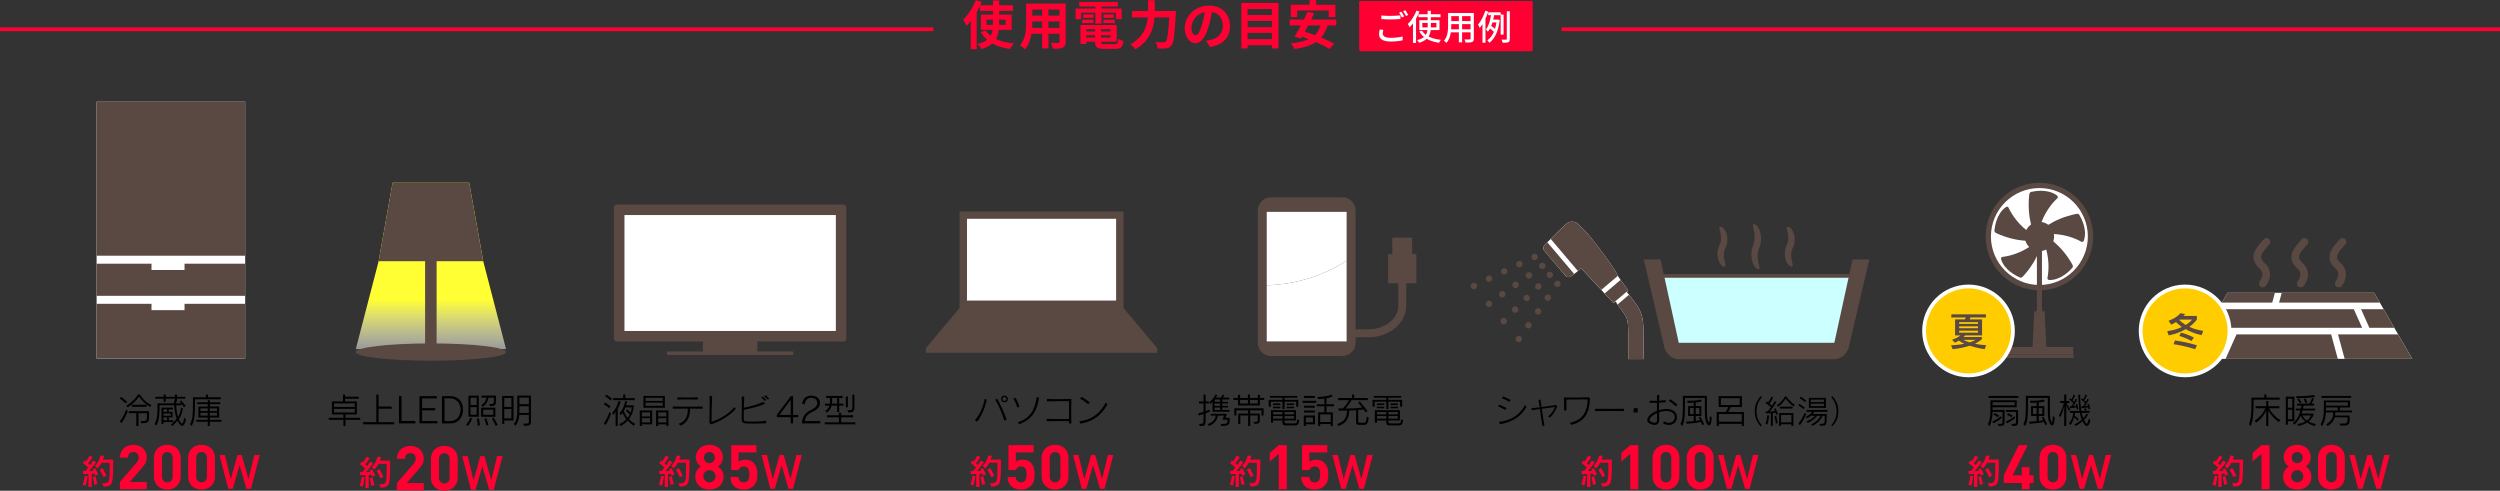 <?xml version="1.0" encoding="UTF-8"?>
<svg id="_レイヤー_2" data-name="レイヤー 2" xmlns="http://www.w3.org/2000/svg" xmlns:xlink="http://www.w3.org/1999/xlink" viewBox="0 0 1001.62 196.6">
  <rect x="0" y="0" width="1001.62" height="196.6" fill="#333333" stroke="none"/>
  <defs>
    <style>
      .cls-1 {
        fill: none;
        stroke: #f03;
        stroke-width: 1.5px;
      }

      .cls-1, .cls-2 {
        stroke-miterlimit: 10;
      }

      .cls-3 {
        fill: url(#_名称未設定グラデーション_54);
      }

      .cls-3, .cls-4, .cls-5, .cls-6, .cls-7, .cls-8 {
        stroke-width: 0px;
      }

      .cls-2 {
        fill: #fc0;
        stroke: #fff;
        stroke-width: 1.52px;
      }

      .cls-5 {
        fill: #594942;
      }

      .cls-6 {
        fill: #cff;
      }

      .cls-7 {
        fill: #fff;
      }

      .cls-8 {
        fill: #f03;
      }
    </style>
    <linearGradient id="_名称未設定グラデーション_54" data-name="名称未設定グラデーション 54" x1="172.65" y1="139.86" x2="172.65" y2="120.01" gradientUnits="userSpaceOnUse">
      <stop offset="0" stop-color="#fff" stop-opacity=".5"/>
      <stop offset="1" stop-color="#ff3"/>
    </linearGradient>
  </defs>
  <g id="_レイヤー_1-2" data-name="レイヤー 1">
    <g>
      <g>
        <g>
          <path class="cls-5" d="M339.07,135.73c0,.59-.49,1.08-1.08,1.08h-90.94c-.6,0-1.08-.49-1.08-1.08v-52.69c0-.6.48-1.08,1.08-1.08h90.94c.59,0,1.08.48,1.08,1.08v52.69"/>
          <rect class="cls-7" x="250.19" y="86.16" width="84.69" height="46.44"/>
          <rect class="cls-5" x="281.62" y="134.61" width="21.82" height="6.98"/>
          <rect class="cls-5" x="267.21" y="140.83" width="50.64" height="1.39"/>
        </g>
        <g>
          <g>
            <path class="cls-4" d="M244.1,163.54c-.81-.73-2.19-1.58-2.19-1.58l.45-.69s1.32.8,2.23,1.58l-.49.69ZM242.59,170.23l-.67-.63c1.51-1.95,2.26-4.57,2.26-4.57l.64.56s-.71,2.55-2.23,4.64ZM244.65,160.44c-1.02-.97-2.21-1.67-2.21-1.67l.45-.7s1.22.74,2.27,1.75l-.5.62ZM247.48,163.82v6.86h-.84v-5.76c-.35.56-.63,1.04-.98,1.37l-.36-.87c1.12-1.2,2.24-3.25,2.52-4.75l.8.22c-.18.84-.57,1.89-1.13,2.91ZM245.56,160.32v-.81h4.12v-1.43h.84v1.43h3.81v.81h-8.77ZM254.03,170.6c-.97-.5-1.82-1.33-2.54-2.13-.62.76-1.68,1.68-2.89,2.21l-.48-.78c1.2-.45,2.17-1.16,2.8-1.95-.6-.7-1.04-1.48-1.5-2.58-.22.34-.38.59-.71.99l-.53-.7c1.92-2.19,2.34-4.99,2.34-4.99l.77.22s-.2.78-.48,1.51h3.07v.73c-.21,1.81-.76,3.28-1.88,4.83.8.88,1.6,1.4,2.49,1.85l-.48.77ZM250.57,163.23c-.17.52-.43,1.01-.64,1.4.48,1.39.94,2.07,1.57,2.8.25-.35.62-.83.8-1.37-.38-.43-.97-.98-1.51-1.47l.52-.57c.45.42.94.98,1.28,1.4.45-.91.49-2.19.49-2.19h-2.49Z"/>
            <path class="cls-4" d="M257.16,170.01v.67h-.84v-6.23h4.96v5.56h-4.12ZM260.44,165.21h-3.28v1.65h3.28v-1.65ZM260.44,167.55h-3.28v1.71h3.28v-1.71ZM257.79,163.36v-4.73h8.59v4.73h-8.59ZM265.54,159.38h-6.91v1.25h6.91v-1.25ZM265.54,161.31h-6.91v1.29h6.91v-1.29ZM266.98,170.68v-.67h-3.28v.67h-.84v-6.23h4.96v6.23h-.84ZM266.98,165.21h-3.28v1.65h3.28v-1.65ZM266.98,167.55h-3.28v1.71h3.28v-1.71Z"/>
            <path class="cls-4" d="M276.49,163.69c-.07,3.05-.8,5.38-3.71,6.84l-.92-.73c3.12-1.01,3.81-3.61,3.7-6.11-2.33,0-4.65.03-6.02.06v-.88c2.73.1,8.96.08,11.96,0v.88c-1.22-.04-3.07-.06-5-.06ZM271.39,160.06v-.85c1.96.08,5.98.07,8.2,0v.87c-2.2-.07-6.19-.06-8.2-.01Z"/>
            <path class="cls-4" d="M284.78,170.04l-.56-.69c.07-3.35.15-7.84.04-10.67h1.06c-.17,2.8-.22,7.73-.22,10.28,3.21-.84,7.16-3.42,9.16-5.87l.52.73c-2.23,2.48-5.69,4.89-10,6.22Z"/>
            <path class="cls-4" d="M306.92,169.59c-2.14.14-5.98.18-7.82.08-1.57-.08-1.95-.55-1.95-1.75,0-1.83.11-6.44.01-9.06h1.05c-.11,1.29-.17,2.91-.2,4.5,2.42-.39,5.77-1.39,7.77-2.37l.67.83c-2.77,1.12-5.53,1.79-8.45,2.37-.01,1.37-.01,2.69.01,3.71.01.74.18.88,1.11.95,1.51.11,5.81.08,7.89-.27l-.11,1.01ZM306.49,160.67c-.42-.48-.95-.98-1.44-1.4l.48-.42c.52.41,1.04.88,1.48,1.36l-.52.46ZM307.65,160.11c-.43-.48-.92-.92-1.48-1.36l.5-.42c.53.41,1.05.85,1.48,1.32l-.5.46Z"/>
            <path class="cls-4" d="M317.75,167.14v2.49h-.95v-2.49h-5.56v-.94l5.59-7.49h.92v7.52h2.04v.91h-2.04ZM316.8,160.21l-4.51,6.02h4.51v-6.02Z"/>
            <path class="cls-4" d="M321.32,169.63v-.56c.14-2.19,1.54-3.88,3.42-4.72,1.89-.87,2.7-1.78,2.7-2.87,0-1.23-.92-2.09-2.52-2.09-1.32,0-2.44,1.01-2.52,2.65l-1-.22c.14-2.09,1.72-3.33,3.56-3.33,2.25,0,3.56,1.25,3.56,2.98,0,1.5-.95,2.61-3.25,3.64-1.6.71-2.73,2.07-2.8,3.59h6.18v.94h-7.33Z"/>
            <path class="cls-4" d="M330.43,170.01v-.81h5.69v-2h-4.8v-.81h4.8v-1.01h.9v1.01h4.79v.81h-4.79v2h5.67v.81h-12.26ZM336.22,162.52v2.59h-.84v-2.59h-2.19c-.28,1.16-.87,2.09-2,2.82l-.62-.67c1.01-.6,1.51-1.33,1.75-2.14h-1.79v-.81h1.95c.06-.32.06-.64.06-.97v-1.3h-1.53v-.81h6.6v.81h-1.39v2.27h1.75v.81h-1.75ZM335.38,159.44h-2v1.3c0,.34-.01.64-.04.97h2.05v-2.27ZM338.88,163.17v-4.34h.83v4.34h-.83ZM339.82,165.23l-.29-.88c1.82,0,1.96.1,1.96-1.65v-4.62h.84v4.72c0,2.33-.66,2.44-2.51,2.44Z"/>
          </g>
          <g>
            <path class="cls-8" d="M265.24,194.58l-1.21-.39c.56-1.69.84-3.57.84-3.57l1.12.15s-.35,2.49-.76,3.81ZM269.02,190.57s-.07-.35-.24-.78c-.27.03-.8.06-1.15.07v5.25h-1.3v-5.18c-1.13.03-2.1.03-2.1.03l-.18-1.26s.39.01.99.01c.45-.46.85-.91,1.23-1.37-.53-.55-1.42-1.27-2.18-1.81l.8-1.05c.15.13.31.24.45.36.39-.5.97-1.33,1.39-2.3l1.25.57c-.52.91-1.27,1.99-1.74,2.54.27.24.53.49.73.7.78-1.04,1.22-1.86,1.22-1.86l1.22.67s-1.37,2.07-2.86,3.57c.42,0,1.36-.03,1.74-.06-.11-.24-.32-.6-.32-.6l1.08-.46c.67,1.19,1.19,2.48,1.19,2.48l-1.2.48ZM268.66,194.24s-.21-1.58-.59-3.15l1.08-.28c.43,1.71.78,3.15.78,3.15l-1.27.28ZM272.44,194.98l-.64-1.34c3.12-.06,3.05-.01,3.05-8.24h-3.28c-.43.83-1.01,1.65-1.72,2.33l-.92-1.15c1.72-1.51,2.24-4.08,2.24-4.08l1.42.15s-.14.63-.45,1.48h4.09c0,9.86-.01,10.59-3.78,10.84ZM272.35,191.19c-.74-1.82-1.55-2.98-1.55-2.98l1.16-.64s.76,1.19,1.61,3.01l-1.22.62Z"/>
            <path class="cls-8" d="M284.22,196.15c-3.12,0-5.65-1.86-5.65-5.28,0-2.16,1.24-3.32,2.21-3.97-.89-.62-1.98-1.79-1.98-3.67,0-3.12,2.48-5.03,5.43-5.03s5.41,1.91,5.41,5.03c0,1.88-1.09,3.05-1.98,3.67.97.65,2.23,1.81,2.23,3.97,0,3.42-2.53,5.28-5.65,5.28ZM284.22,188.37c-1.36,0-2.43,1.09-2.43,2.46s1.07,2.43,2.43,2.43,2.43-1.07,2.43-2.43-1.07-2.46-2.43-2.46ZM284.22,181.1c-1.26,0-2.21.97-2.21,2.23s.94,2.23,2.21,2.23,2.18-.94,2.18-2.23-.92-2.23-2.18-2.23Z"/>
            <path class="cls-8" d="M301.87,194.72c-.79.79-2.06,1.44-3.89,1.44s-3.17-.65-3.94-1.41c-1.09-1.09-1.34-2.38-1.44-3.67h3.22c.17,1.39.82,2.18,2.16,2.18.62,0,1.14-.17,1.54-.57.57-.57.69-1.51.69-2.63,0-2.03-.59-3.17-2.16-3.17-1.31,0-1.91.74-2.13,1.44h-2.95v-9.97h10.07v2.9h-7.14v3.79c.47-.45,1.46-.89,2.65-.89,1.46,0,2.58.47,3.3,1.19,1.39,1.39,1.59,3.05,1.59,4.71,0,1.98-.27,3.37-1.56,4.66Z"/>
            <path class="cls-8" d="M317.7,195.83h-1.79l-2.75-9.48-2.74,9.48h-1.79l-3.53-13.53h2.17l2.36,9.67,2.72-9.67h1.65l2.72,9.67,2.36-9.67h2.17l-3.53,13.53Z"/>
          </g>
        </g>
      </g>
      <g>
        <g>
          <rect class="cls-5" x="557.83" y="95.21" width="7.94" height="7.97"/>
          <rect class="cls-5" x="556.16" y="101.85" width="11.29" height="11.62"/>
          <path class="cls-5" d="M560.22,111.54v10.99c0,2.48-1.24,4.78-3.39,6.54-2.13,1.74-5.16,2.87-8.53,2.87h-18.21v3.18h18.21c4.07-.01,7.79-1.35,10.54-3.58,2.75-2.23,4.55-5.43,4.55-9v-10.99h-3.17"/>
          <path class="cls-5" d="M543.11,137.39c0,2.88-2.36,5.23-5.24,5.23h-28.7c-2.88,0-5.24-2.35-5.24-5.23v-53.09c0-2.88,2.36-5.24,5.24-5.24h28.7c2.88,0,5.24,2.35,5.24,5.24v53.09"/>
          <path class="cls-7" d="M507.52,136.79h32v-32.39c-8.91,5.88-19.97,9.51-32,9.91v22.48"/>
          <path class="cls-7" d="M507.52,84.88v29.43c12.03-.4,23.09-4.03,32-9.91v-19.52h-32"/>
        </g>
        <g>
          <g>
            <path class="cls-4" d="M483.03,165.6v2.7c0,2.38-.66,2.38-2.37,2.38l-.29-.88c1.65,0,1.82.1,1.82-1.6v-2.34c-.62.21-1.23.41-1.95.59l-.17-.83c.76-.2,1.42-.38,2.12-.62v-3.35h-1.81v-.81h1.81v-2.77h.84v2.77h1.34v.81h-1.34v3.1c.53-.21,1.11-.41,1.68-.67v.84c-.57.24-1.12.48-1.68.67ZM489.4,170.67l-.35-.8c2.76,0,2.76-.18,2.76-1.74h-2l.56-1.62h-2.41c-.25,1.19-.77,3.04-3.57,4.15l-.56-.73c2.42-.81,3.04-2.24,3.29-3.42h-2.04v-.73h6.46l-.53,1.6h1.64c0,2.84-.1,3.22-3.24,3.29ZM485.79,164.98v-4.05s-.34.53-.91,1.01l-.32-.8c1.82-1.4,2.37-3.04,2.37-3.04l.8.24s-.29.56-.62.95h2.03c.43-.67.63-1.16.63-1.16l.77.18s-.27.45-.6.98h2.54v.76h-2.77v.95h2.28v.64h-2.28v.98h2.28v.64h-2.28v1.01h2.87v.7h-6.78ZM488.85,160.05h-2.16l-.07.1v.85h2.23v-.95ZM488.85,161.65h-2.23v.98h2.23v-.98ZM488.85,163.27h-2.23v1.01h2.23v-1.01Z"/>
            <path class="cls-4" d="M504.77,160.24v2.2h-8.78v-2.2h-1.85v-.81h1.85v-1.27h.84v1.27h3.12v-1.36h.84v1.36h3.14v-1.27h.84v1.27h1.76v.81h-1.76ZM505.42,166.46v-2.07h-4.52v1.32h3.84v2.65c0,1.18-.41,1.44-2.16,1.47l-.35-.78c1.44-.01,1.67-.07,1.67-.63v-1.95h-3v4.22h-.84v-4.22h-3.12v3.4h-.84v-4.16h3.96v-1.32h-4.71v2.09h-.84v-2.9h11.75v2.89h-.84ZM499.96,160.24h-3.12v1.44h3.12v-1.44ZM503.93,160.24h-3.14v1.44h3.14v-1.44Z"/>
            <path class="cls-4" d="M519.33,162.96v-2.02h-4.67v2.93h-.84v-2.93h-4.67v2.02h-.84v-2.76h5.51v-.84h-5.04v-.74h10.95v.74h-5.07v.84h5.5v2.76h-.84ZM518.59,170.43h-3.39c-1.13,0-1.39-.32-1.39-1.29v-.67h-3.75v.91h-.84v-5.03h10.03v4.12h-4.59v.35c0,.73.11.8.81.8h2.75c1.11,0,1.4.13,1.51-1.68l.81.49c-.27,1.82-.73,2-1.95,2ZM510.01,162.28v-.62h2.96v.62h-2.96ZM510.01,163.56v-.62h2.96v.62h-2.96ZM513.81,165.08h-3.75v.95h3.75v-.95ZM513.81,166.69h-3.75v1.05h3.75v-1.05ZM518.4,165.08h-3.75v.95h3.75v-.95ZM518.4,166.69h-3.75v1.05h3.75v-1.05ZM515.52,162.28v-.62h2.96v.62h-2.96ZM515.52,163.56v-.62h2.96v.62h-2.96Z"/>
            <path class="cls-4" d="M521.89,161.42v-.83h5.42v.83h-5.42ZM523.19,170.01v.67h-.84v-4.22h4.51v3.54h-3.67ZM522.39,159.43v-.81h4.44v.81h-4.44ZM522.46,163.35v-.8h4.3v.8h-4.3ZM522.46,165.29v-.8h4.3v.8h-4.3ZM526.02,167.28h-2.83v1.91h2.83v-1.91ZM531.45,162.77v2.44h2.55v5.48h-.84v-.8h-4.22v.8h-.84v-5.48h2.51v-2.44h-3.01v-.81h3.01v-2.28c-1.36.2-2.45.22-2.45.22l-.35-.84s3.67-.04,5.7-.97l.36.76c-.71.32-1.58.55-2.42.7v2.41h3.01v.81h-3.01ZM533.16,166.02h-4.22v3.05h4.22v-3.05Z"/>
            <path class="cls-4" d="M546.69,170.22h-2.3c-.36,0-1.08-.11-1.08-1.08v-4.79c-.8.06-1.68.14-2.72.15-.14,2.97-1.13,5.04-4.29,6.18l-.55-.78c3.1-1.08,3.81-2.72,3.96-5.38-1.02.04-2.14.01-3.35.01l-.15-.88c.6,0,1.18.01,1.72.01,1.25-1.12,1.93-2.23,2.51-3.35h-4.34v-.84h5.56v-1.4h.88v1.4h5.48v.84h-6.54c-.83,1.47-1.6,2.47-2.41,3.36,3.05,0,5.1-.2,6.75-.38-.84-1.05-1.7-2.02-1.7-2.02l.67-.43c1.08,1.26,2.13,2.62,3.11,3.84l-.71.55c-.27-.41-.56-.78-.85-1.18-.45.07-1.15.15-2.17.24v4.36c0,.7.31.73.74.73h1.48c.83,0,1-.39,1.18-2.47l.8.43c-.24,2.26-.8,2.87-1.7,2.87Z"/>
            <path class="cls-4" d="M560.94,162.96v-2.02h-4.67v2.93h-.84v-2.93h-4.67v2.02h-.84v-2.76h5.51v-.84h-5.04v-.74h10.95v.74h-5.07v.84h5.5v2.76h-.84ZM560.2,170.43h-3.39c-1.13,0-1.39-.32-1.39-1.29v-.67h-3.75v.91h-.84v-5.03h10.03v4.12h-4.59v.35c0,.73.11.8.81.8h2.75c1.11,0,1.4.13,1.51-1.68l.81.49c-.27,1.82-.73,2-1.95,2ZM551.62,162.28v-.62h2.96v.62h-2.96ZM551.62,163.56v-.62h2.96v.62h-2.96ZM555.42,165.08h-3.75v.95h3.75v-.95ZM555.42,166.69h-3.75v1.05h3.75v-1.05ZM560.01,165.08h-3.75v.95h3.75v-.95ZM560.01,166.69h-3.75v1.05h3.75v-1.05ZM557.13,162.28v-.62h2.96v.62h-2.96ZM557.13,163.56v-.62h2.96v.62h-2.96Z"/>
          </g>
          <g>
            <path class="cls-8" d="M493.96,194.57l-1.21-.39c.56-1.69.84-3.57.84-3.57l1.12.15s-.35,2.49-.76,3.81ZM497.74,190.57s-.07-.35-.24-.78c-.27.03-.8.06-1.15.07v5.25h-1.3v-5.18c-1.13.03-2.1.03-2.1.03l-.18-1.26s.39.01.99.01c.45-.46.85-.91,1.23-1.37-.53-.55-1.42-1.27-2.18-1.81l.8-1.05c.15.13.31.24.45.36.39-.5.97-1.33,1.39-2.3l1.25.57c-.52.91-1.27,1.99-1.74,2.54.27.24.53.49.73.7.78-1.04,1.22-1.86,1.22-1.86l1.22.67s-1.37,2.07-2.86,3.57c.42,0,1.36-.03,1.74-.06-.11-.24-.32-.6-.32-.6l1.08-.46c.67,1.19,1.19,2.48,1.19,2.48l-1.2.48ZM497.38,194.24s-.21-1.58-.59-3.15l1.08-.28c.43,1.71.78,3.15.78,3.15l-1.27.28ZM501.16,194.98l-.64-1.34c3.12-.06,3.05-.01,3.05-8.24h-3.28c-.43.83-1.01,1.65-1.72,2.33l-.92-1.15c1.72-1.51,2.24-4.08,2.24-4.08l1.42.15s-.14.63-.45,1.48h4.09c0,9.86-.01,10.59-3.78,10.84ZM501.07,191.18c-.74-1.82-1.55-2.98-1.55-2.98l1.16-.64s.76,1.19,1.61,3.01l-1.22.62Z"/>
            <path class="cls-8" d="M512.34,196v-14.18l-3.6,3.12v-3.47l3.6-3.12h3.22v17.65h-3.22Z"/>
            <path class="cls-8" d="M530.59,194.71c-.79.79-2.06,1.44-3.89,1.44s-3.17-.65-3.94-1.41c-1.09-1.09-1.34-2.38-1.44-3.67h3.22c.17,1.39.82,2.18,2.16,2.18.62,0,1.14-.17,1.54-.57.57-.57.69-1.51.69-2.63,0-2.03-.59-3.17-2.16-3.17-1.31,0-1.91.74-2.13,1.44h-2.95v-9.97h10.07v2.9h-7.14v3.79c.47-.45,1.46-.89,2.65-.89,1.46,0,2.58.47,3.3,1.19,1.39,1.39,1.59,3.05,1.59,4.71,0,1.98-.27,3.37-1.56,4.66Z"/>
            <path class="cls-8" d="M546.42,195.83h-1.79l-2.75-9.48-2.74,9.48h-1.79l-3.53-13.53h2.17l2.36,9.67,2.72-9.67h1.65l2.72,9.67,2.36-9.67h2.17l-3.53,13.53Z"/>
          </g>
        </g>
      </g>
      <g>
        <g>
          <polyline class="cls-3" points="193.6 104.64 187.98 73.21 157.29 73.21 151.7 104.64 142.55 139.86 202.75 139.86 193.6 104.64"/>
          <path class="cls-5" d="M202.75,141.06c0,1.91-13.5,3.46-30.1,3.46s-30.1-1.55-30.1-3.46,13.46-3.47,30.1-3.47,30.1,1.55,30.1,3.47"/>
          <polyline class="cls-5" points="193.6 104.64 151.7 104.64 157.29 73.21 187.98 73.21 193.6 104.64"/>
          <rect class="cls-5" x="170.32" y="80.87" width="4.61" height="61.35"/>
        </g>
        <g>
          <g>
            <path class="cls-4" d="M138.43,168.2v2.48h-.84v-2.48h-5.88v-.81h5.88v-1.33h-4.61v-5.24h4.43v-2.76h.84v.87h5.49v.81h-5.49v1.08h4.75v5.24h-4.57v1.33h5.87v.81h-5.87ZM142.15,161.63h-8.33v1.4h8.33v-1.4ZM142.15,163.82h-8.33v1.43h8.33v-1.43Z"/>
            <path class="cls-4" d="M145.49,170.01v-.87h5.28v-11.07h.9v4.82h5.25v.87h-5.25v5.38h6.28v.87h-12.45Z"/>
            <path class="cls-4" d="M159.84,169.63v-10.93h1.04v9.96h5.53v.97h-6.57Z"/>
            <path class="cls-4" d="M168.07,169.63v-10.93h6.96v.91h-5.92v3.91h5.25v.88h-5.25v4.3h6.18v.92h-7.21Z"/>
            <path class="cls-4" d="M180.46,169.63h-3.4v-10.93h3.29c3.31,0,5.18,2.25,5.18,5.45,0,2.94-1.76,5.48-5.07,5.48ZM180.14,159.6h-2.04v9.13h2.17c2.84,0,4.23-2.23,4.23-4.59,0-2.59-1.5-4.54-4.36-4.54Z"/>
            <path class="cls-4" d="M187.47,170.68l-.71-.6s1.26-1.37,1.67-2.75l.7.35c-.42,1.48-1.65,3-1.65,3ZM187.68,166.97v-8.45h4.15v8.45h-4.15ZM190.98,159.33h-2.47v2.97h2.47v-2.97ZM190.98,163.12h-2.47v3.05h2.47v-3.05ZM191.4,170.57s-.04-1.47-.31-2.83l.77-.11c.32,1.43.38,2.76.38,2.76l-.84.18ZM192.76,167v-3.68h5.71v3.68h-5.71ZM196.36,162.71l-.41-.84c2.06.03,1.93.01,1.93-2.19v-.36h-2.21c-.08.84-.5,2.45-2.25,3.67l-.57-.67c1.53-.94,1.93-2.26,2.03-3h-1.98v-.81h5.83v.98c0,2.62-.01,3.22-2.37,3.22ZM197.64,164.12h-4.03v2.06h4.03v-2.06ZM194.86,170.47s-.31-1.36-.74-2.7l.73-.21c.49,1.37.83,2.66.83,2.66l-.81.25ZM198.6,170.65s-.62-1.55-1.53-2.98l.7-.35c1.08,1.71,1.58,2.89,1.58,2.89l-.76.45Z"/>
            <path class="cls-4" d="M202.04,168.45v1.4h-.84v-11.23h4.54v9.83h-3.7ZM204.89,159.43h-2.86v3.61h2.86v-3.61ZM204.89,163.86h-2.86v3.78h2.86v-3.78ZM209.99,170.62l-.41-.87c2.13,0,2.3-.07,2.3-.87v-2.63h-3.84c-.1,1.79-.6,3.18-1.55,4.36l-.66-.76c1.57-1.75,1.42-4.2,1.42-6.22v-5.14h5.48v10.39c0,1.46-.6,1.74-2.73,1.74ZM211.88,162.75h-3.8v.88c0,.63.01.99-.03,1.81h3.82v-2.69ZM211.88,159.31h-3.8v2.63h3.8v-2.63Z"/>
          </g>
          <g>
            <path class="cls-8" d="M145.32,195.02l-1.21-.39c.56-1.69.84-3.57.84-3.57l1.12.15s-.35,2.49-.76,3.81ZM149.11,191.01s-.07-.35-.24-.78c-.27.03-.8.06-1.15.07v5.25h-1.3v-5.18c-1.13.03-2.1.03-2.1.03l-.18-1.26s.39.01.99.01c.45-.46.85-.91,1.23-1.37-.53-.55-1.42-1.27-2.18-1.81l.8-1.05c.15.13.31.24.45.36.39-.5.97-1.33,1.39-2.3l1.25.57c-.52.91-1.27,1.99-1.74,2.54.27.24.53.49.73.7.78-1.04,1.22-1.86,1.22-1.86l1.22.67s-1.37,2.07-2.86,3.57c.42,0,1.36-.03,1.74-.06-.11-.24-.32-.6-.32-.6l1.08-.46c.67,1.19,1.19,2.48,1.19,2.48l-1.2.48ZM148.74,194.68s-.21-1.58-.59-3.15l1.08-.28c.43,1.71.78,3.15.78,3.15l-1.27.28ZM152.52,195.42l-.64-1.34c3.12-.06,3.05-.01,3.05-8.24h-3.28c-.43.83-1.01,1.65-1.72,2.33l-.92-1.15c1.72-1.51,2.24-4.08,2.24-4.08l1.42.15s-.14.63-.45,1.48h4.09c0,9.86-.01,10.59-3.78,10.84ZM152.44,191.63c-.74-1.82-1.55-2.98-1.55-2.98l1.16-.64s.76,1.19,1.61,3.01l-1.22.62Z"/>
            <path class="cls-8" d="M159.02,196.45v-2.9l6.6-7.66c.64-.77.92-1.31.92-2.13,0-1.31-.77-2.21-2.13-2.21-1.07,0-2.16.55-2.16,2.26h-3.22c0-3.22,2.36-5.16,5.38-5.16s5.36,1.96,5.36,5.13c0,1.71-.67,2.63-1.88,4.04l-4.93,5.73h6.82v2.9h-10.74Z"/>
            <path class="cls-8" d="M178.02,196.6c-2.88,0-5.38-1.88-5.38-5.26v-7.44c0-3.37,2.5-5.26,5.38-5.26s5.36,1.88,5.36,5.26v7.44c0,3.37-2.48,5.26-5.36,5.26ZM180.15,183.95c0-1.49-.87-2.41-2.13-2.41s-2.16.92-2.16,2.41v7.36c0,1.49.89,2.38,2.16,2.38s2.13-.89,2.13-2.38v-7.36Z"/>
            <path class="cls-8" d="M197.79,196.27h-1.79l-2.75-9.48-2.74,9.48h-1.79l-3.53-13.53h2.17l2.36,9.67,2.72-9.67h1.65l2.72,9.67,2.36-9.67h2.17l-3.53,13.53Z"/>
          </g>
        </g>
      </g>
      <g>
        <g>
          <polyline class="cls-5" points="450.13 123.4 450.13 84.69 384.45 84.69 384.45 123.4 370.96 139.46 370.96 141.32 463.62 141.32 463.62 139.46 450.13 123.4"/>
          <rect class="cls-7" x="387.42" y="87.66" width="59.75" height="32.76"/>
        </g>
        <g>
          <g>
            <path class="cls-4" d="M391.5,168.94l-.91-.59c1.92-2.07,3.43-5.52,3.87-8.46l.92.18c-.69,3.17-2.09,6.57-3.88,8.87ZM402.39,168.61c-.76-2.7-2.2-6.07-3.66-8.53l.81-.27c1.43,2.51,2.77,5.44,3.77,8.28l-.92.52ZM402.45,161.21c-.76,0-1.36-.6-1.36-1.36s.6-1.36,1.36-1.36,1.36.6,1.36,1.36-.6,1.36-1.36,1.36ZM402.45,159.05c-.43,0-.8.36-.8.8s.36.8.8.8.8-.36.8-.8-.36-.8-.8-.8Z"/>
            <path class="cls-4" d="M407.54,163.24c-.36-1.27-.94-2.58-1.55-3.53l.85-.35c.62.99,1.19,2.31,1.61,3.5l-.91.38ZM408.39,169.97l-.66-.78c5.17-1.6,7.05-5.34,7.55-10.06l1.05.18c-.9,4.58-2.07,8.4-7.94,10.66Z"/>
            <path class="cls-4" d="M428.24,169.64c.01-.28.01-.6.03-.94-3.08,0-5.92-.01-8.87.07v-.95c2.8.11,5.73.06,8.88.03.06-2.34.03-5.21.03-7.13-2.06-.01-6.57,0-8.85.1v-.97c2.28.13,8.53.08,9.78-.01-.1,2.3-.11,7.28.01,9.81h-1.01Z"/>
            <path class="cls-4" d="M432.89,169.74l-.46-.99c5.04-.38,8.84-3.74,10.52-7.44l.76.66c-2.34,4.24-5.52,6.85-10.81,7.77ZM435.96,161.95c-.92-.84-2.24-1.74-3.28-2.28l.69-.64c1.05.59,2.24,1.37,3.24,2.2l-.64.73Z"/>
          </g>
          <g>
            <path class="cls-8" d="M390.03,194.57l-1.21-.39c.56-1.69.84-3.57.84-3.57l1.12.15s-.35,2.49-.76,3.81ZM393.81,190.57s-.07-.35-.24-.78c-.27.03-.8.06-1.15.07v5.25h-1.3v-5.18c-1.13.03-2.1.03-2.1.03l-.18-1.26s.39.01.99.01c.45-.46.85-.91,1.23-1.37-.53-.55-1.42-1.27-2.18-1.81l.8-1.05c.15.13.31.24.45.36.39-.5.97-1.33,1.39-2.3l1.25.57c-.52.91-1.27,1.99-1.74,2.54.27.24.53.49.73.7.78-1.04,1.22-1.86,1.22-1.86l1.22.67s-1.37,2.07-2.86,3.57c.42,0,1.36-.03,1.74-.06-.11-.24-.32-.6-.32-.6l1.08-.46c.67,1.19,1.19,2.48,1.19,2.48l-1.2.48ZM393.45,194.24s-.21-1.58-.59-3.15l1.08-.28c.43,1.71.78,3.15.78,3.15l-1.27.28ZM397.23,194.98l-.64-1.34c3.12-.06,3.05-.01,3.05-8.24h-3.28c-.43.83-1.01,1.65-1.72,2.33l-.92-1.15c1.72-1.51,2.24-4.08,2.24-4.08l1.42.15s-.14.63-.45,1.48h4.09c0,9.86-.01,10.59-3.78,10.84ZM397.15,191.18c-.74-1.82-1.55-2.98-1.55-2.98l1.16-.64s.76,1.19,1.61,3.01l-1.22.62Z"/>
            <path class="cls-8" d="M412.95,194.71c-.79.79-2.06,1.44-3.89,1.44s-3.17-.65-3.94-1.41c-1.09-1.09-1.34-2.38-1.44-3.67h3.22c.17,1.39.82,2.18,2.16,2.18.62,0,1.14-.17,1.54-.57.57-.57.69-1.51.69-2.63,0-2.03-.59-3.17-2.16-3.17-1.31,0-1.91.74-2.13,1.44h-2.95v-9.97h10.07v2.9h-7.14v3.79c.47-.45,1.46-.89,2.65-.89,1.46,0,2.58.47,3.3,1.19,1.39,1.39,1.59,3.05,1.59,4.71,0,1.98-.27,3.37-1.56,4.66Z"/>
            <path class="cls-8" d="M422.72,196.15c-2.88,0-5.38-1.88-5.38-5.26v-7.44c0-3.37,2.5-5.26,5.38-5.26s5.36,1.88,5.36,5.26v7.44c0,3.37-2.48,5.26-5.36,5.26ZM424.86,183.51c0-1.49-.87-2.41-2.13-2.41s-2.16.92-2.16,2.41v7.36c0,1.49.89,2.38,2.16,2.38s2.13-.89,2.13-2.38v-7.36Z"/>
            <path class="cls-8" d="M442.5,195.83h-1.79l-2.75-9.48-2.74,9.48h-1.79l-3.53-13.53h2.17l2.36,9.67,2.72-9.67h1.65l2.72,9.67,2.36-9.67h2.17l-3.53,13.53Z"/>
          </g>
        </g>
      </g>
      <g>
        <g>
          <polygon class="cls-7" points="966.45 143.77 877.19 143.77 892.44 117.32 951.21 117.32 966.45 143.77"/>
          <g>
            <path class="cls-5" d="M906.57,115.13c-.33,0-.63-.1-.92-.3-.66-.5-.8-1.45-.31-2.12.66-.84,1.96-2.99.26-4.8-.82-.67-2.27-2.32-2.6-3.63-.73-3.04,1.25-5.3,3-7.3.28-.35.59-.7.9-1.05.52-.64,1.49-.74,2.13-.22.66.53.75,1.48.21,2.13-.3.38-.61.75-.94,1.11-1.68,1.92-2.67,3.17-2.31,4.63.09.46,1.08,1.63,1.51,1.98l.24.21c2.34,2.39,2.36,5.75.04,8.76-.28.4-.75.6-1.2.6"/>
            <path class="cls-5" d="M921.78,115.13c-.31,0-.64-.1-.93-.3-.66-.5-.8-1.45-.28-2.12.63-.84,1.93-2.99.23-4.8-.83-.67-2.27-2.32-2.58-3.63-.73-3.04,1.23-5.3,2.97-7.3.31-.35.62-.7.9-1.05.55-.64,1.49-.74,2.15-.22.64.53.73,1.48.22,2.13-.31.38-.64.75-.94,1.11-1.68,1.92-2.7,3.17-2.34,4.63.12.46,1.08,1.63,1.51,1.98l.26.21c2.32,2.39,2.34,5.75.05,8.76-.31.4-.76.6-1.23.6"/>
            <path class="cls-5" d="M936.99,115.13c-.31,0-.64-.1-.9-.3-.69-.5-.81-1.45-.31-2.12.64-.84,1.94-2.99.24-4.8-.83-.67-2.27-2.32-2.57-3.63-.73-3.04,1.25-5.3,2.97-7.3.31-.35.61-.7.9-1.05.54-.64,1.48-.74,2.15-.22.66.53.76,1.48.21,2.13-.31.38-.64.75-.94,1.11-1.68,1.92-2.67,3.17-2.34,4.63.12.46,1.11,1.63,1.51,1.98l.26.21c2.31,2.39,2.34,5.75.05,8.76-.31.4-.76.6-1.23.6"/>
          </g>
          <g>
            <polygon class="cls-5" points="911.43 117.32 892.44 117.32 890.17 121.24 910.37 121.24 911.43 117.32"/>
            <polygon class="cls-5" points="949.28 131.32 959.28 131.32 954.99 123.89 945.96 123.89 949.28 131.32"/>
            <polygon class="cls-5" points="943.05 123.89 888.65 123.89 884.36 131.32 946.39 131.32 943.05 123.89"/>
            <polygon class="cls-5" points="953.47 121.24 951.21 117.32 914.16 117.32 913.11 121.24 953.47 121.24"/>
            <polygon class="cls-5" points="939.38 143.77 966.45 143.77 960.8 133.97 936.72 133.97 939.38 143.77"/>
            <polygon class="cls-5" points="882.84 133.97 877.19 143.77 888.77 143.77 893.19 133.97 882.84 133.97"/>
            <polygon class="cls-5" points="896.06 133.97 891.67 143.77 936.63 143.77 933.98 133.97 896.06 133.97"/>
          </g>
        </g>
        <g>
          <g>
            <path class="cls-4" d="M902.89,160.12v1.67c0,4.79-.36,7.06-1.15,8.91l-.69-.77c.7-1.64,1-3.87,1-8.14v-2.49h5.15v-1.22h.84v1.22h5.32v.83h-10.48ZM913.04,169.08c-1.48-.99-2.91-2.24-4.24-4.68v6.28h-.84v-6.25c-.67,1.78-2.27,3.64-4.05,4.93l-.59-.78c1.72-1.12,3.35-2.77,4.27-5h-3.89v-.84h4.26v-2.07h.84v2.07h4.41v.84h-4.1c1.02,1.86,2.24,3.33,4.52,4.75l-.59.76Z"/>
            <path class="cls-4" d="M916.64,168.76v1.4h-.84v-11.23h3.43v9.83h-2.59ZM918.39,159.74h-1.75v3.61h1.75v-3.61ZM918.39,164.17h-1.75v3.78h1.75v-3.78ZM927.32,170.64c-1.04-.2-2.16-.8-3.03-1.37-.85.56-2.02,1.13-3.47,1.39l-.39-.81c1.33-.14,2.37-.52,3.17-.97-.94-.8-1.6-1.71-1.89-2.24-.56,1.27-1.37,2.62-2.52,3.54l-.49-.76c1.57-1.12,2.55-3.19,2.97-4.96h-1.83v-.76h1.99c.11-.46.24-.92.24-1.2h-1.82v-.76h4.96c.74-1.15,1.12-2.34,1.12-2.34l.76.38s-.45,1.06-1.02,1.96h1.04v.76h-4.2c0,.27-.13.71-.24,1.2h4.9v.76h-5.11c-.1.36-.21.83-.35,1.23h4.78v.69c-.15.28-.66,1.46-1.96,2.51.77.42,1.75.78,2.96.98l-.53.77ZM920.1,159.56l-.17-.83c4.5.08,7.09-.5,7.09-.5l.56.83s-2.87.5-7.48.5ZM921.45,161.65s-.22-.56-.98-1.53l.62-.46c.69.95.99,1.56.99,1.56l-.63.43ZM922.42,166.45c.29.49.9,1.4,1.83,2.1,1.11-.81,1.54-1.86,1.67-2.1h-3.5ZM923.75,161.63s-.14-.57-.76-1.65l.67-.36c.62,1.16.77,1.68.77,1.68l-.69.34Z"/>
            <path class="cls-4" d="M935.62,165.22c0,.35,0,.9-.06,1.27h5.81v1.47c0,2.41-.5,2.58-3.74,2.58l-.35-.84c3.03,0,3.25.11,3.25-1.72v-.77h-5.14c-.21,1.09-1.04,2.34-2.76,3.46l-.62-.67c2.68-1.57,2.76-3.31,2.76-4.78h-2.91c-.1,1.84-.41,3.54-1.47,5.48l-.66-.73c1.22-2.03,1.32-4.01,1.32-6.5v-3.01h10.49v2.79h-4.1v1.23h4.9v.74h-6.72ZM930.06,159.4v-.78h11.93v.78h-11.93ZM940.7,161.2h-8.81v1.3h8.81v-1.3ZM936.6,163.24h-4.71v1.23h4.71v-1.23Z"/>
          </g>
          <g>
            <path class="cls-8" d="M887.68,194.57l-1.21-.39c.56-1.69.84-3.57.84-3.57l1.12.15s-.35,2.49-.76,3.81ZM891.47,190.57s-.07-.35-.24-.78c-.27.03-.8.06-1.15.07v5.25h-1.3v-5.18c-1.13.03-2.1.03-2.1.03l-.18-1.26s.39.01.99.01c.45-.46.85-.91,1.23-1.37-.53-.55-1.42-1.27-2.18-1.81l.8-1.05c.15.13.31.24.45.36.39-.5.97-1.33,1.39-2.3l1.25.57c-.52.91-1.28,1.99-1.74,2.54.27.24.53.49.73.7.78-1.04,1.22-1.86,1.22-1.86l1.22.67s-1.37,2.07-2.86,3.57c.42,0,1.36-.03,1.74-.06-.11-.24-.32-.6-.32-.6l1.08-.46c.67,1.19,1.19,2.48,1.19,2.48l-1.2.48ZM891.1,194.24s-.21-1.58-.59-3.15l1.08-.28c.43,1.71.78,3.15.78,3.15l-1.27.28ZM894.88,194.98l-.64-1.34c3.12-.06,3.05-.01,3.05-8.24h-3.28c-.43.83-1.01,1.65-1.72,2.33l-.92-1.15c1.72-1.51,2.24-4.08,2.24-4.08l1.42.15s-.14.63-.45,1.48h4.09c0,9.86-.01,10.59-3.78,10.84ZM894.8,191.18c-.74-1.82-1.55-2.98-1.55-2.98l1.16-.64s.76,1.19,1.61,3.01l-1.22.62Z"/>
            <path class="cls-8" d="M906.07,196v-14.18l-3.6,3.12v-3.47l3.6-3.12h3.22v17.65h-3.22Z"/>
            <path class="cls-8" d="M920.38,196.15c-3.12,0-5.65-1.86-5.65-5.28,0-2.16,1.24-3.32,2.21-3.97-.89-.62-1.98-1.79-1.98-3.67,0-3.12,2.48-5.03,5.43-5.03s5.41,1.91,5.41,5.03c0,1.88-1.09,3.05-1.98,3.67.97.65,2.23,1.81,2.23,3.97,0,3.42-2.53,5.28-5.65,5.28ZM920.38,188.37c-1.36,0-2.43,1.09-2.43,2.46s1.07,2.43,2.43,2.43,2.43-1.07,2.43-2.43-1.07-2.46-2.43-2.46ZM920.38,181.1c-1.26,0-2.21.97-2.21,2.23s.94,2.23,2.21,2.23,2.18-.94,2.18-2.23-.92-2.23-2.18-2.23Z"/>
            <path class="cls-8" d="M934.09,196.15c-2.88,0-5.38-1.88-5.38-5.26v-7.44c0-3.37,2.5-5.26,5.38-5.26s5.36,1.88,5.36,5.26v7.44c0,3.37-2.48,5.26-5.36,5.26ZM936.22,183.51c0-1.49-.87-2.41-2.13-2.41s-2.16.92-2.16,2.41v7.36c0,1.49.89,2.38,2.16,2.38s2.13-.89,2.13-2.38v-7.36Z"/>
            <path class="cls-8" d="M953.86,195.83h-1.79l-2.75-9.48-2.74,9.48h-1.79l-3.53-13.53h2.17l2.36,9.67,2.72-9.67h1.65l2.72,9.67,2.36-9.67h2.17l-3.53,13.53Z"/>
          </g>
        </g>
        <g>
          <path class="cls-2" d="M893.25,132.59c0,9.83-7.97,17.8-17.8,17.8s-17.8-7.97-17.8-17.8,7.96-17.81,17.8-17.81,17.8,7.97,17.8,17.81Z"/>
          <path class="cls-5" d="M882.08,134.27c-2.61-.5-4.74-1.44-6.35-2.4-1.65.96-3.94,1.92-6.85,2.51l-.59-1.7c2.54-.34,4.35-.96,5.84-1.68-1.01-.69-1.78-1.41-2.3-1.97-1.07.69-1.94,1.02-1.94,1.02l-1.07-1.54s3.12-.99,4.75-3.03l1.91.34c-.22.27-.48.54-.72.77h5.41v1.41s-.85,1.39-2.99,2.95c1.38.69,3.3,1.26,5.52,1.62l-.61,1.7ZM879.49,139.9s-4.18-1.36-8.66-2l.56-1.5c4.59.62,8.79,1.92,8.79,1.92l-.69,1.58ZM873.3,128.06l-.14.1c.45.56,1.38,1.31,2.53,2.05,1.78-1.12,2.51-2.15,2.51-2.15h-4.9ZM878.07,136.62s-2.43-1.31-4.91-2.02l.66-1.36c2.62.7,5.12,1.95,5.12,1.95l-.86,1.42Z"/>
        </g>
      </g>
      <g>
        <g>
          <g>
            <path class="cls-4" d="M798.33,163.17v1.06h4.8v4.96c0,1.15-.45,1.48-2.35,1.48l-.41-.85c1.85,0,1.92-.06,1.92-.63v-4.17h-3.98c-.07,2.07-.34,3.98-1.18,5.67l-.7-.67c.74-1.54,1.05-3.14,1.05-6.58v-3.07h10.52v2.8h-9.68ZM796.75,159.43v-.81h11.93v.81h-11.93ZM798.67,169.57l-.43-.71c2.07-.83,3.35-2.09,3.35-2.09l.43.6s-1.08,1.19-3.35,2.2ZM807.17,161.15h-8.84v1.23h8.84v-1.23ZM800.45,167.16c-.8-.64-1.79-.98-1.79-.98l.52-.66s1.05.46,1.79.98l-.52.66ZM806.19,170.67l-.41-.85c1.85,0,1.92-.06,1.92-.63v-4.17h-4.06v-.78h4.9v4.96c0,1.15-.45,1.48-2.35,1.48ZM804.07,169.57l-.43-.73c2.16-.8,3.36-2.05,3.36-2.05l.43.57s-1.2,1.32-3.36,2.2ZM805.85,167.16c-.87-.6-1.77-.98-1.77-.98l.49-.64s.9.41,1.75.95l-.48.67Z"/>
            <path class="cls-4" d="M821.72,170.23c-.59-.53-1.26-1.4-1.26-5.69v-5.11h-7.96v2.7c0,5.18-.17,6.56-1.08,8.54l-.77-.76c.85-1.55,1.01-2.86,1.01-7.79v-3.52h9.62v5.7c0,3.26.28,4.24.66,4.82.25.38.41-.13.55-2.48l.76.62c-.21,3.46-1.01,3.42-1.53,2.96ZM819.48,170.41c-.2-.46-.41-.92-.6-1.36-1.16.29-3.15.57-5.74.74l-.18-.85c1.34-.04,2.09-.11,3.03-.21v-2.06h-2.24v-3.96h2.24v-1.4c-.69.06-1.46.1-2.4.11l-.24-.85c3.07.03,4.62-.25,5.59-.49l.29.77s-.85.22-2.41.39v1.47h2.24v3.96h-2.24v1.98c.84-.11,1.23-.18,1.78-.28-.28-.52-.59-1.04-.59-1.04l.63-.42s.66,1.23,1.54,2.98l-.7.52ZM815.97,163.49h-1.46v2.4h1.46v-2.4ZM818.27,163.49h-1.46v2.4h1.46v-2.4Z"/>
            <path class="cls-4" d="M828.9,164.78c-.48-.94-.7-1.6-1.04-2.56v8.46h-.84v-8.11c-.45,2.04-.88,3.21-1.55,4.62l-.56-.81c.76-1.13,1.5-3.18,1.96-4.93h-1.46v-.78h1.61v-2.59h.84v2.59h1.25v.78h-1.13c.5,1.18.94,1.88,1.42,2.52l-.49.81ZM834.66,169.38c-.07-.11-.22-.41-.31-.57-1.04.9-2.27,1.62-2.75,1.89l-.5-.67c.41-.2,1.89-.94,2.93-1.92-.25-.64-.49-1.55-.74-2.7h-1.92c-.03.45-.06.74-.14,1.16.85.59,1.64,1.32,1.64,1.32l-.49.76s-.7-1.02-1.34-1.41c-.56,1.99-1.57,3.08-1.57,3.08l-.55-.78s1.54-1.34,1.69-4.12h-1.29v-.78h3.8c-.2-1.65-.39-3.73-.46-6.46l.74-.04c0,2.56.2,4.52.46,6.5h1.78c-.18-.22-.39-.48-.77-.76l.53-.39c.42.39.78.78.78.78l-.45.36h1.46v.78h-3.15c.18.95.41,1.6.6,2.13.5-.52.98-1.11,1.29-1.82l.67.39c-.49.83-1.01,1.55-1.65,2.17.07.14.2.39.27.5.8,1.34,1.08,1.53,1.67-1.12l.63.85c-.79,2.87-1.81,2.62-2.86.87ZM832.11,164.05s-.13-.46-.2-.83c-.66.15-1.43.24-2.58.34l-.22-.76c.11,0,.46.01.7.01.34-.38.67-.87.92-1.29-.36-.32-1.06-.95-1.72-1.42l.41-.53c.15.11.36.29.52.43.36-.55.69-1.2.83-1.96l.64.35c-.35.92-.7,1.58-1.05,2.02.18.17.52.43.66.57.24-.38.45-.78.64-1.27l.55.41c-.46.8-.91,1.79-1.62,2.66.36-.04.76-.07,1.21-.17-.06-.24-.15-.5-.21-.67l.62-.2c.29,1.12.52,2.03.52,2.03l-.6.27ZM836.82,164.05s-.13-.46-.2-.83c-.73.14-1.54.25-2.59.29l-.21-.71c.11,0,.45.01.69.01.34-.38.64-.84.9-1.26-.46-.48-.9-.88-1.65-1.41l.38-.56c.15.11.34.29.49.43.36-.55.7-1.2.85-1.96l.64.35c-.35.81-.73,1.58-1.08,2.02.18.17.42.41.63.57.24-.38.49-.84.64-1.27l.55.41c-.53.94-.98,1.89-1.62,2.66.36-.04.81-.07,1.26-.17-.06-.24-.15-.5-.21-.67l.62-.2c.29,1.12.52,2.03.52,2.03l-.6.27Z"/>
          </g>
          <g>
            <path class="cls-8" d="M789.82,194.57l-1.21-.39c.56-1.69.84-3.57.84-3.57l1.12.15s-.35,2.49-.76,3.81ZM793.6,190.57s-.07-.35-.24-.78c-.27.03-.8.06-1.15.07v5.25h-1.3v-5.18c-1.13.03-2.1.03-2.1.03l-.18-1.26s.39.01.99.01c.45-.46.85-.91,1.23-1.37-.53-.55-1.42-1.27-2.18-1.81l.8-1.05c.15.13.31.24.45.36.39-.5.97-1.33,1.39-2.3l1.25.57c-.52.91-1.27,1.99-1.74,2.54.27.24.53.49.73.7.78-1.04,1.22-1.86,1.22-1.86l1.22.67s-1.37,2.07-2.86,3.57c.42,0,1.36-.03,1.74-.06-.11-.24-.32-.6-.32-.6l1.08-.46c.67,1.19,1.19,2.48,1.19,2.48l-1.2.48ZM793.23,194.24s-.21-1.58-.59-3.15l1.08-.28c.43,1.71.78,3.15.78,3.15l-1.27.28ZM797.01,194.98l-.64-1.34c3.12-.06,3.05-.01,3.05-8.24h-3.28c-.43.83-1.01,1.65-1.72,2.33l-.92-1.15c1.72-1.51,2.24-4.08,2.24-4.08l1.42.15s-.14.63-.45,1.48h4.09c0,9.86-.01,10.59-3.78,10.84ZM796.93,191.18c-.74-1.82-1.55-2.98-1.55-2.98l1.16-.64s.76,1.19,1.61,3.01l-1.22.62Z"/>
            <path class="cls-8" d="M813.13,193.5v2.5h-3.1v-2.5h-7.22v-3.05l6.05-12.1h3.52l-6.05,12.1h3.69v-3.3h3.1v3.3h1.61v3.05h-1.61Z"/>
            <path class="cls-8" d="M822.51,196.15c-2.88,0-5.38-1.88-5.38-5.26v-7.44c0-3.37,2.5-5.26,5.38-5.26s5.36,1.88,5.36,5.26v7.44c0,3.37-2.48,5.26-5.36,5.26ZM824.64,183.51c0-1.49-.87-2.41-2.13-2.41s-2.16.92-2.16,2.41v7.36c0,1.49.89,2.38,2.16,2.38s2.13-.89,2.13-2.38v-7.36Z"/>
            <path class="cls-8" d="M842.28,195.83h-1.79l-2.75-9.48-2.74,9.48h-1.79l-3.53-13.53h2.17l2.36,9.67,2.72-9.67h1.65l2.72,9.67,2.36-9.67h2.17l-3.53,13.53Z"/>
          </g>
        </g>
        <g>
          <path class="cls-5" d="M817.1,73.23c-11.88,0-21.54,9.64-21.54,21.53s9.66,21.53,21.54,21.53,21.53-9.64,21.53-21.53-9.65-21.53-21.53-21.53Z"/>
          <path class="cls-7" d="M817.1,75.34c10.7,0,19.39,8.7,19.39,19.41s-8.7,19.42-19.39,19.42-19.44-8.72-19.44-19.42,8.73-19.41,19.44-19.41"/>
          <path class="cls-5" d="M814.45,94.07c-6.04-3.84-8.73-8.75-9.66-10.72-.37-.98-1.25-.28-1.25-.28-3.61,2.59-4.32,7.65-4.49,9.36,0,0-.04.6.71.95,9.11,4.23,16.29,2.97,16.29,2.97"/>
          <path class="cls-5" d="M815.63,97.04c-5.54,4.56-11.04,5.62-13.18,5.86-1.04.07-.67,1.14-.67,1.14,1.39,4.21,5.96,6.47,7.52,7.15,0,0,.58.23,1.13-.37,6.84-7.35,7.85-14.58,7.85-14.58"/>
          <path class="cls-5" d="M818.82,96.86c2.61,6.66,1.93,12.22,1.52,14.34-.26,1.02.88.99.88.99,4.41,0,7.97-3.64,9.11-4.95,0,0,.38-.45,0-1.17-4.87-8.77-11.46-11.99-11.46-11.99"/>
          <path class="cls-5" d="M819.62,93.76c7.13-.44,12.22,1.94,14.1,3,.89.57,1.22-.52,1.22-.52,1.38-4.21-1.01-8.73-1.89-10.21,0,0-.3-.51-1.09-.35-9.86,1.93-14.94,7.17-14.94,7.17"/>
          <path class="cls-5" d="M816.93,92.04c1.8-6.92,5.62-11.02,7.23-12.48.79-.66-.13-1.31-.13-1.31-3.57-2.6-8.6-1.75-10.28-1.36,0,0-.58.15-.72.95-1.17,9.97,2.23,16.42,2.23,16.42"/>
          <rect class="cls-5" x="803.56" y="139.02" width="27.07" height="3.07"/>
          <polyline class="cls-5" points="819.86 139.02 814.33 139.02 815.03 124.67 819.17 124.67 819.86 139.02"/>
          <rect class="cls-5" x="803.45" y="142.08" width="27.35" height="1.32"/>
          <rect class="cls-5" x="816.08" y="97.38" width="2.03" height="29.63"/>
          <path class="cls-5" d="M812.35,98.21c-1.92-2.63-1.34-6.3,1.3-8.22,2.6-1.9,6.29-1.32,8.19,1.3,1.94,2.63,1.34,6.31-1.3,8.22-2.6,1.91-6.3,1.33-8.19-1.3"/>
        </g>
        <g>
          <path class="cls-2" d="M806.48,132.59c0,9.83-7.97,17.8-17.8,17.8s-17.8-7.97-17.8-17.8,7.96-17.81,17.8-17.81,17.8,7.97,17.8,17.81Z"/>
          <path class="cls-5" d="M795.17,139.9s-2.88-.35-6.05-1.39c-1.68.56-3.89,1.1-6.77,1.39l-.69-1.54c2.11-.13,3.91-.3,5.33-.66-.8-.35-1.49-.75-2.22-1.25-.43.3-.93.59-1.52.85l-1.18-1.15c1.36-.54,2.37-.91,3.36-1.76h-2.13v-6.42h3.95c.11-.19.26-.54.32-.77h-5.78v-1.25h13.88v1.25h-6.23c-.05.19-.18.56-.29.77h4.96v6.42h-6.75c-.11.14-.37.38-.7.64h7.38v.82s-.8.9-2.82,1.86c2.51.56,4.51.56,4.51.56l-.56,1.63ZM792.48,129.06h-7.54v.69h7.54v-.69ZM792.48,130.75h-7.54v.74h7.54v-.74ZM792.48,132.47h-7.54v.8h7.54v-.8ZM786.57,136.16c.75.37,1.75.78,2.54,1.01,1.62-.5,2.46-1.01,2.46-1.01h-5.01Z"/>
        </g>
      </g>
      <g>
        <g>
          <g>
            <path class="cls-4" d="M50.38,161.63c-.31-.31-1.26-1.22-2.38-1.95l.52-.69c.99.73,1.89,1.54,2.42,2.02l-.56.62ZM48.68,169.48l-.69-.64c1.51-1.89,2.37-4.15,2.59-4.8l.63.7c-.25.69-1.08,2.79-2.54,4.75ZM60.2,163.1c-2.03-1.21-3.33-2.58-4.54-4.23-.91,1.5-2.34,2.93-4.5,4.36l-.48-.78c2.44-1.39,4.08-3.38,4.54-4.37h.81c.78,1.33,2.58,3.31,4.58,4.19l-.42.84ZM56.65,169.55l-.34-.85c1.99,0,2.54.06,2.54-1.27v-1.89h-3.36v5.15h-.88v-5.15h-3.01v-.81h8.1v2.58c0,1.86-.62,2.26-3.04,2.26ZM52.83,162.98v-.81h5.9v.81h-5.9Z"/>
            <path class="cls-4" d="M71.44,169.21c-.15-.27-.22-.41-.36-.67-.7.92-1.5,1.71-2.04,2.14l-.6-.66c.74-.49,1.62-1.27,2.34-2.3-.53-1.36-.83-2.9-.98-5.34h-5.87v1.27c-.01,2.44-.17,4.9-1.3,6.88l-.71-.74c1.04-1.39,1.18-4.05,1.18-6.14v-2.06h6.64c0-.36-.01-.73-.01-1.12h.31v-.74h-3.64v1.27h-.84v-1.27h-3.36v-.76h3.36v-.91h.84v.91h3.64v-.91h.84v.91h3.36v.76h-3.36v1.27h-.31v.59h2.04c-.18-.24-.42-.48-.63-.69l.57-.48c.98,1.09,1.82,2.24,1.82,2.24l-.66.53s-.48-.83-1.01-1.47v.64h-2.1c.07,2.16.38,3.54.71,4.71.59-.99,1.04-2.14,1.22-3.82l.74.46c-.29,2-.97,3.29-1.64,4.22.11.29.25.57.46.91.73,1.11,1.12,1.62,1.75-1.57l.66.84c-.84,3.35-1.92,3.03-3.05,1.08ZM65.5,169.1v.81h-.8v-6.61h4.62v.73h-1.69v.99h1.51v2.19h-1.51v1.16h1.79v.73h-3.92ZM66.93,164.03h-1.43v.99h1.43v-.99ZM68.4,165.69h-2.9v.87h2.9v-.87ZM66.93,167.21h-1.43v1.16h1.43v-1.16Z"/>
            <path class="cls-4" d="M78.14,159.98v1.79c0,4.8-.24,6.75-1.33,8.87l-.69-.7c1.06-1.82,1.18-3.91,1.18-8.17v-2.61h5.17v-1.09h.84v1.09h5.11v.81h-10.28ZM84.07,168.96v1.72h-.84v-1.72h-4.58v-.74h4.58v-.95h-3.74v-4.38h3.74v-.97h-4.23v-.74h4.23v-.85h.84v.85h4.17v.74h-4.17v.97h3.74v4.38h-3.74v.95h4.67v.74h-4.67ZM83.22,163.62h-2.9v1.08h2.9v-1.08ZM83.22,165.39h-2.9v1.13h2.9v-1.13ZM86.96,163.62h-2.9v1.08h2.9v-1.08ZM86.96,165.39h-2.9v1.13h2.9v-1.13Z"/>
          </g>
          <g>
            <path class="cls-8" d="M34.35,194.57l-1.21-.39c.56-1.69.84-3.57.84-3.57l1.12.15s-.35,2.49-.76,3.81ZM38.13,190.57s-.07-.35-.24-.78c-.27.03-.8.06-1.15.07v5.25h-1.3v-5.18c-1.13.03-2.1.03-2.1.03l-.18-1.26s.39.01.99.01c.45-.46.85-.91,1.23-1.37-.53-.55-1.42-1.27-2.18-1.81l.8-1.05c.15.13.31.24.45.36.39-.5.97-1.33,1.39-2.3l1.25.57c-.52.91-1.28,1.99-1.74,2.54.27.24.53.49.73.7.78-1.04,1.22-1.86,1.22-1.86l1.22.67s-1.37,2.07-2.86,3.57c.42,0,1.36-.03,1.74-.06-.11-.24-.32-.6-.32-.6l1.08-.46c.67,1.19,1.19,2.48,1.19,2.48l-1.2.48ZM37.77,194.24s-.21-1.58-.59-3.15l1.08-.28c.43,1.71.78,3.15.78,3.15l-1.27.28ZM41.55,194.98l-.64-1.34c3.12-.06,3.05-.01,3.05-8.24h-3.28c-.43.83-1.01,1.65-1.72,2.33l-.92-1.15c1.72-1.51,2.24-4.08,2.24-4.08l1.42.15s-.14.63-.45,1.48h4.09c0,9.86-.01,10.59-3.78,10.84ZM41.47,191.18c-.74-1.82-1.55-2.98-1.55-2.98l1.16-.64s.76,1.19,1.61,3.01l-1.22.62Z"/>
            <path class="cls-8" d="M48.05,196v-2.9l6.6-7.66c.64-.77.92-1.31.92-2.13,0-1.31-.77-2.21-2.13-2.21-1.07,0-2.16.55-2.16,2.26h-3.22c0-3.22,2.36-5.16,5.38-5.16s5.36,1.96,5.36,5.13c0,1.71-.67,2.63-1.88,4.04l-4.93,5.73h6.82v2.9h-10.74Z"/>
            <path class="cls-8" d="M67.04,196.15c-2.88,0-5.38-1.88-5.38-5.26v-7.44c0-3.37,2.5-5.26,5.38-5.26s5.36,1.88,5.36,5.26v7.44c0,3.37-2.48,5.26-5.36,5.26ZM69.18,183.51c0-1.49-.87-2.41-2.13-2.41s-2.16.92-2.16,2.41v7.36c0,1.49.89,2.38,2.16,2.38s2.13-.89,2.13-2.38v-7.36Z"/>
            <path class="cls-8" d="M80.76,196.15c-2.88,0-5.38-1.88-5.38-5.26v-7.44c0-3.37,2.5-5.26,5.38-5.26s5.36,1.88,5.36,5.26v7.44c0,3.37-2.48,5.26-5.36,5.26ZM82.89,183.51c0-1.49-.87-2.41-2.13-2.41s-2.16.92-2.16,2.41v7.36c0,1.49.89,2.38,2.16,2.38s2.13-.89,2.13-2.38v-7.36Z"/>
            <path class="cls-8" d="M100.53,195.83h-1.79l-2.75-9.48-2.74,9.48h-1.79l-3.53-13.53h2.17l2.36,9.67,2.72-9.67h1.65l2.72,9.67,2.36-9.67h2.17l-3.53,13.53Z"/>
          </g>
        </g>
        <g>
          <rect class="cls-7" x="38.7" y="40.76" width="59.53" height="102.88"/>
          <g>
            <polygon class="cls-5" points="73.93 108.18 60.7 108.18 60.7 105.65 38.7 105.65 38.7 118.52 98.23 118.52 98.23 105.65 73.93 105.65 73.93 108.18"/>
            <polygon class="cls-5" points="73.93 124.26 60.7 124.26 60.7 121.72 38.7 121.72 38.7 143.64 98.23 143.64 98.23 121.72 73.93 121.72 73.93 124.26"/>
            <rect class="cls-5" x="38.7" y="40.76" width="59.53" height="61.69"/>
          </g>
        </g>
      </g>
      <g>
        <g>
          <g>
            <polygon class="cls-6" points="735.43 138.77 671.9 138.77 665.81 110.26 741.53 110.26 735.43 138.77"/>
            <path class="cls-5" d="M666.62,110.01l-1.32-6.05h-6.72s7.86,33.38,8.09,34.64c.23,1.25,1.71,5.33,6.27,5.33h61.64c4.56,0,6.04-4.08,6.27-5.33.23-1.26,8.09-34.64,8.09-34.64h-6.73l-1.37,6.29-.34,1.56-5.58,25.53h-62.33l-5.61-25.7-.35-1.63Z"/>
            <rect class="cls-5" x="666" y="109.79" width="77.07" height="1.49"/>
          </g>
          <g>
            <path class="cls-5" d="M715.2,100.13c.14-.65.39-1.3.63-1.83.23-.53.4-.95.5-1.36.1-.41.15-.83.16-1.26.01-.87-.07-1.66-.2-2.26-.13-.61-.33-1.14-.42-1.59-.08-.45-.04-.78.2-.93.24-.15.55-.08.94.17.38.26.89.76,1.3,1.58.2.41.37.88.49,1.38.12.5.2,1.02.23,1.6.03.58,0,1.23-.14,1.89-.14.66-.4,1.3-.63,1.82-.23.54-.4.96-.49,1.37-.1.42-.15.83-.15,1.26-.02.88.07,1.66.2,2.27.13.61.33,1.13.41,1.58.09.45.04.78-.2.93-.24.15-.55.09-.94-.17-.38-.26-.89-.76-1.3-1.58-.2-.4-.38-.88-.49-1.37-.12-.52-.2-1.03-.23-1.61-.03-.58,0-1.23.14-1.89Z"/>
            <path class="cls-5" d="M701.78,100.4c.12-.72.36-1.43.59-2.03.23-.61.4-1.11.5-1.6.1-.49.14-.99.14-1.48,0-1.01-.1-1.92-.24-2.63-.14-.71-.35-1.3-.44-1.81-.09-.49-.03-.85.21-.99.24-.14.56-.03.96.29.39.32.92.91,1.33,1.81.41.91.65,2.02.73,3.26.03.63.01,1.32-.12,2.03-.12.71-.37,1.43-.6,2.03-.23.61-.39,1.11-.5,1.6-.1.49-.13.98-.14,1.49,0,1.01.1,1.92.25,2.63.14.71.35,1.3.44,1.81.09.5.04.85-.2.99-.25.14-.57.04-.97-.28-.39-.32-.91-.91-1.32-1.82-.41-.9-.65-2.02-.73-3.26-.04-.62-.01-1.32.12-2.03Z"/>
            <path class="cls-5" d="M688.25,100.13c.14-.65.4-1.3.62-1.83.24-.53.4-.95.5-1.36.1-.41.15-.83.15-1.26.01-.88-.08-1.67-.21-2.26-.13-.61-.32-1.14-.41-1.59-.09-.45-.04-.78.2-.93.24-.15.54-.08.93.17.38.26.9.76,1.31,1.58.2.41.37.88.49,1.38.12.5.2,1.02.23,1.6.02.58,0,1.23-.15,1.89-.13.66-.4,1.3-.62,1.82-.23.54-.4.96-.5,1.37-.1.42-.14.83-.15,1.26,0,.88.08,1.66.21,2.27.13.61.32,1.13.41,1.58.09.45.04.78-.2.93-.24.15-.54.09-.94-.17-.38-.26-.89-.76-1.31-1.58-.2-.4-.37-.88-.49-1.37-.12-.52-.2-1.03-.23-1.61-.03-.58,0-1.23.15-1.89Z"/>
          </g>
        </g>
        <g>
          <g>
            <path class="cls-4" d="M603.09,164.24c-.9-.53-2.06-1.11-2.91-1.44l.43-.7c.95.38,2.06.88,3.01,1.39l-.53.76ZM600.97,169.99l-.42-.97c5.34-.56,8.63-3.26,10.44-6.77l.6.81c-2.3,3.8-5.21,5.9-10.62,6.92ZM604.66,160.99c-.76-.48-2.06-1.13-2.97-1.46l.53-.69c.94.36,2.14.91,3.03,1.4l-.59.74Z"/>
            <path class="cls-4" d="M620.96,167.29l-.7-.5c1.13-.81,2.3-2.38,2.72-3.73-.87.1-3.15.41-5.29.71.34,2.25.73,4.79,1.09,6.75l-.85.15c-.25-1.93-.62-4.47-.97-6.82-1.41.21-2.67.39-3.26.52l-.15-.84c.57-.03,1.85-.15,3.33-.35-.17-1.08-.32-2.1-.48-2.96l.8-.11c.11.81.24,1.81.41,2.97,2.3-.29,4.86-.66,5.66-.83l.67.46c-.69,1.83-1.62,3.35-2.97,4.57Z"/>
            <path class="cls-4" d="M629.62,170.23l-.66-.87c5.8-1.02,7.06-5.39,7.14-9.34-1.4,0-5.7.01-8.53.08,0,1.82,0,2.63.04,4.33h-.97c.08-1.77.03-3.87-.08-5.17,2.72.07,7.59,0,9.88-.08l.59.39c-.28,5.52-1.67,9.08-7.41,10.66Z"/>
            <path class="cls-4" d="M639.02,164.71v-.94c2.13.06,9.83.04,11.65,0v.94c-2.46-.07-9.09-.07-11.65,0Z"/>
            <path class="cls-4" d="M654.49,165.25v-1.71h1.67v1.71h-1.67Z"/>
            <path class="cls-4" d="M666.37,169.73l.22-.97c3.5,2.05,5.38-1.29,3.89-3.08-1.02-1.25-3.57-1.26-5.8-.5.01.99.04,1.95.07,2.72.07,1.82-.8,2.86-3.15,2.09-2.17-.71-1.99-2.27-.69-3.56.76-.76,1.81-1.37,2.94-1.81,0-1.11.01-2.2.01-3.24-1.04.04-2.06.04-2.9.01l-.03-.88c.7.1,1.79.11,2.94.07,0-.85,0-1.64-.01-2.35l.95.04c-.04.63-.08,1.42-.1,2.28.95-.06,1.88-.14,2.62-.24v.85c-.81.07-1.72.14-2.65.18-.01.97-.03,1.99-.01,2.98,2.51-.76,5.25-.64,6.5.87,1.99,2.4-.31,6.56-4.82,4.52ZM663.86,165.5c-.9.38-1.68.9-2.27,1.48-1.09,1.09-.83,1.81.32,2.19,1.19.39,2.06.29,2-1.25-.03-.78-.04-1.6-.06-2.42ZM671.42,162.82c-.81-.8-1.83-1.58-2.87-2.26l.66-.64c.95.67,2.02,1.47,2.87,2.23l-.66.67Z"/>
            <path class="cls-4" d="M684.3,170.23c-.59-.53-1.26-1.4-1.26-5.69v-5.11h-7.96v2.7c0,5.18-.17,6.56-1.08,8.54l-.77-.76c.85-1.55,1.01-2.86,1.01-7.79v-3.52h9.62v5.7c0,3.26.28,4.24.66,4.82.25.38.41-.13.55-2.48l.76.62c-.21,3.46-1.01,3.42-1.53,2.96ZM682.06,170.41c-.2-.46-.41-.92-.6-1.36-1.16.29-3.15.57-5.74.74l-.18-.85c1.34-.04,2.09-.11,3.03-.21v-2.06h-2.24v-3.96h2.24v-1.4c-.69.06-1.46.1-2.4.11l-.24-.85c3.07.03,4.62-.25,5.59-.49l.29.77s-.85.22-2.41.39v1.47h2.24v3.96h-2.24v1.98c.84-.11,1.23-.18,1.78-.28-.28-.52-.59-1.04-.59-1.04l.63-.42s.66,1.23,1.54,2.98l-.7.52ZM678.56,163.49h-1.46v2.4h1.46v-2.4ZM680.86,163.49h-1.46v2.4h1.46v-2.4Z"/>
            <path class="cls-4" d="M697.83,170.68v-.87h-9.16v.87h-.88v-5.62h3.57c.5-.6.85-1.33,1.09-1.96h-3.88v-4.4h9.33v4.4h-4.47c-.31.7-.7,1.47-1.06,1.96h6.34v5.62h-.88ZM697.83,165.9h-9.16v3.07h9.16v-3.07ZM697.02,159.54h-7.56v2.72h7.56v-2.72Z"/>
            <path class="cls-4" d="M705.45,170.81c-1.72-1.86-2.42-3.71-2.42-6.05s.78-4.25,2.42-6.04l.47.39c-1.48,1.69-2.17,3.48-2.17,5.66s.66,3.94,2.17,5.66l-.47.39Z"/>
            <path class="cls-4" d="M708.08,170.1l-.7-.32c.49-1.37.73-3.41.73-3.41l.69.13s-.17,2.11-.71,3.6ZM711.65,166.21s-.1-.35-.26-.83c-.33.06-1.11.13-1.11.13v5.1h-.78v-5.04c-1.07.05-1.99.07-1.99.07l-.13-.75s.31,0,.71-.01c.52-.53,1-1.14,1.42-1.73-.36-.35-1.16-1.04-2.13-1.74l.44-.62c.2.14.39.29.56.43.31-.43.95-1.36,1.4-2.29l.68.33c-.48.96-1.16,1.95-1.5,2.43.43.35.77.65.97.85.7-1.03,1.13-1.85,1.13-1.85l.64.38s-1.09,2.05-2.67,3.81c.94-.05,1.52-.1,2.12-.18-.1-.29-.25-.58-.36-.84l.6-.31c.49,1.03.95,2.39.95,2.39l-.7.31ZM711.51,169.71s-.26-1.72-.57-2.99l.69-.16c.33,1.27.62,2.98.62,2.98l-.74.17ZM718.64,162.86c-1.33-.79-2.89-2.63-3.21-3.2-.55,1.05-1.64,2.4-3.12,3.33l-.43-.68c1.7-1,2.7-2.42,3.16-3.38h.81c.27.66,1.85,2.48,3.2,3.22l-.4.7ZM717.73,170.6v-.61h-4.16v.61h-.78v-5.11h5.72v5.11h-.78ZM713.09,163.69v-.75h5.11v.75h-5.11ZM717.73,166.25h-4.16v2.99h4.16v-2.99Z"/>
            <path class="cls-4" d="M722.66,163.9c-.84-.68-2.17-1.44-2.17-1.44l.4-.65s1.3.77,2.22,1.5l-.46.6ZM721.1,170.32l-.6-.58c1.6-1.92,2.6-4.35,2.6-4.35l.57.53s-1.1,2.68-2.57,4.41ZM723.18,161.09c-1.03-.9-2.15-1.53-2.15-1.53l.46-.61s1.07.62,2.16,1.57l-.47.57ZM726.86,164.98c-.16.33-.29.57-.61.9h5.62v1.37c0,3.3-.25,3.26-2.57,3.37l-.33-.78c2.11-.04,2.12.12,2.12-2.59v-.66h-.91c-.44.92-1.04,2.39-4,4.03l-.56-.58c2.51-1.25,3.32-2.46,3.82-3.45h-1.47c-.52.72-1.26,1.77-3.68,2.83l-.53-.6c1.98-.74,2.85-1.53,3.39-2.24h-1.62c-.81.65-1.6,1-1.6,1l-.47-.66s1.9-.71,2.6-1.94h-2.26v-.73h8.39v.73h-5.32ZM724.72,163.4v-3.99h6.83v3.99h-6.83ZM730.76,160.11h-5.27v.98h5.27v-.98ZM730.76,161.73h-5.27v.98h5.27v-.98Z"/>
            <path class="cls-4" d="M734.12,170.81l-.46-.39c1.51-1.72,2.17-3.54,2.17-5.66s-.69-3.96-2.17-5.66l.46-.39c1.65,1.79,2.42,3.64,2.42,6.04s-.69,4.19-2.42,6.05Z"/>
          </g>
          <g>
            <path class="cls-8" d="M634.78,194.57l-1.21-.39c.56-1.69.84-3.57.84-3.57l1.12.15s-.35,2.49-.76,3.81ZM638.57,190.57s-.07-.35-.24-.78c-.27.03-.8.06-1.15.07v5.25h-1.3v-5.18c-1.13.03-2.1.03-2.1.03l-.18-1.26s.39.01.99.01c.45-.46.85-.91,1.23-1.37-.53-.55-1.42-1.27-2.18-1.81l.8-1.05c.15.13.31.24.45.36.39-.5.97-1.33,1.39-2.3l1.25.57c-.52.91-1.28,1.99-1.74,2.54.27.24.53.49.73.7.78-1.04,1.22-1.86,1.22-1.86l1.22.67s-1.37,2.07-2.86,3.57c.42,0,1.36-.03,1.74-.06-.11-.24-.32-.6-.32-.6l1.08-.46c.67,1.19,1.19,2.48,1.19,2.48l-1.2.48ZM638.2,194.24s-.21-1.58-.59-3.15l1.08-.28c.43,1.71.78,3.15.78,3.15l-1.27.28ZM641.98,194.98l-.64-1.34c3.12-.06,3.05-.01,3.05-8.24h-3.28c-.43.83-1.01,1.65-1.72,2.33l-.92-1.15c1.72-1.51,2.24-4.08,2.24-4.08l1.42.15s-.14.63-.45,1.48h4.09c0,9.86-.01,10.59-3.78,10.84ZM641.9,191.18c-.74-1.82-1.55-2.98-1.55-2.98l1.16-.64s.76,1.19,1.61,3.01l-1.22.62Z"/>
            <path class="cls-8" d="M653.17,196v-14.18l-3.6,3.12v-3.47l3.6-3.12h3.22v17.65h-3.22Z"/>
            <path class="cls-8" d="M667.48,196.15c-2.88,0-5.38-1.88-5.38-5.26v-7.44c0-3.37,2.5-5.26,5.38-5.26s5.36,1.88,5.36,5.26v7.44c0,3.37-2.48,5.26-5.36,5.26ZM669.61,183.51c0-1.49-.87-2.41-2.13-2.41s-2.16.92-2.16,2.41v7.36c0,1.49.89,2.38,2.16,2.38s2.13-.89,2.13-2.38v-7.36Z"/>
            <path class="cls-8" d="M681.19,196.15c-2.88,0-5.38-1.88-5.38-5.26v-7.44c0-3.37,2.5-5.26,5.38-5.26s5.36,1.88,5.36,5.26v7.44c0,3.37-2.48,5.26-5.36,5.26ZM683.32,183.51c0-1.49-.87-2.41-2.13-2.41s-2.16.92-2.16,2.41v7.36c0,1.49.89,2.38,2.16,2.38s2.13-.89,2.13-2.38v-7.36Z"/>
            <path class="cls-8" d="M700.96,195.83h-1.79l-2.75-9.48-2.74,9.48h-1.79l-3.53-13.53h2.17l2.36,9.67,2.72-9.67h1.65l2.72,9.67,2.36-9.67h2.17l-3.53,13.53Z"/>
          </g>
        </g>
        <g>
          <path class="cls-7" d="M647.35,120.79l-.94.55-3.56-3.75-1.3-1.46-8.01-8.58-1.36,1.06-1.49,1.15-1.15.89c-.75.58-1.82.46-2.43-.26l-8.36-9.87c-.6-.71-.55-1.76.11-2.42l1.07-1.04,1.34-1.32,5.47-5.39.84-.7c.72-.62,1.66-.91,2.61-.83.95.08,1.82.54,2.42,1.27,0,0,2.88,2.75,4.12,4.3,10.63,13.26,11.43,16.14,11.43,16.14l1.14,1.6,3.05,4.21-.55.77.9.97c.39.51.85,1.11,1.39,1.84.42.55.8,1.06,1.15,1.56.31.43.6.85.87,1.28.24.37.46.75.66,1.14.36.68.67,1.4.91,2.16.18.57.32,1.16.42,1.77.16.92.26,1.9.31,3,.06,1.09.07,2.31.07,3.75v9.27h-6.1v-9.27c0-1.83-.04-3.23-.12-4.29-.07-.81-.16-1.41-.28-1.92-.09-.38-.19-.69-.32-1.01-.1-.23-.21-.47-.34-.72-.2-.38-.47-.8-.82-1.3-.35-.5-.78-1.08-1.28-1.76-.45-.59-.84-1.1-1.18-1.55l-.68-1.23Z"/>
          <g>
            <g>
              <path class="cls-5" d="M589.58,113.65c.24-.24.58-.38.91-.38s.67.14.91.38c.24.24.38.57.38.91s-.14.68-.38.92c-.24.24-.58.38-.91.38s-.67-.14-.91-.38c-.23-.24-.37-.57-.37-.92s.14-.67.37-.91Z"/>
              <path class="cls-5" d="M613.93,102.02c.24-.24.58-.38.91-.38s.67.14.91.38c.24.24.38.57.38.91s-.13.68-.38.92c-.24.24-.57.38-.91.38s-.67-.13-.91-.38c-.24-.24-.37-.57-.37-.92s.14-.67.37-.91Z"/>
              <path class="cls-5" d="M597.14,112.81c-.64.31-1.42.04-1.72-.6-.31-.64-.04-1.41.6-1.72.65-.3,1.41-.03,1.72.61.31.64.03,1.41-.61,1.71Z"/>
              <path class="cls-5" d="M603.22,109.91c-.64.3-1.41.03-1.72-.61-.31-.64-.03-1.41.61-1.72.64-.3,1.41-.03,1.72.61.31.64.03,1.42-.61,1.72Z"/>
              <path class="cls-5" d="M609.31,107c-.64.31-1.42.04-1.72-.61-.31-.64-.03-1.41.61-1.72.64-.3,1.41-.03,1.72.61.31.64.03,1.41-.61,1.71Z"/>
              <path class="cls-5" d="M616.61,106.52c0-.34.13-.67.37-.91.25-.24.58-.38.92-.38s.67.14.91.38c.24.24.38.57.38.91s-.14.68-.38.92c-.24.24-.57.37-.91.37s-.67-.13-.92-.37c-.23-.24-.37-.58-.37-.92Z"/>
              <path class="cls-5" d="M611.51,111.07c-.41-.58-.28-1.38.3-1.8.58-.41,1.39-.28,1.8.3.41.58.28,1.39-.3,1.8-.58.41-1.38.28-1.8-.3Z"/>
              <path class="cls-5" d="M602.94,117.17c.41.58.28,1.38-.3,1.79-.58.42-1.39.28-1.8-.29-.41-.58-.28-1.39.3-1.8.58-.41,1.39-.28,1.8.3Z"/>
              <path class="cls-5" d="M607.97,115.17c-.58.41-1.38.28-1.8-.3-.41-.58-.28-1.39.3-1.8.58-.41,1.38-.28,1.8.3.41.58.28,1.39-.3,1.8Z"/>
              <path class="cls-5" d="M596.55,120.43c.34,0,.67.14.92.38.24.24.38.57.38.92s-.14.67-.38.91c-.24.24-.57.38-.92.38s-.67-.13-.91-.38c-.24-.24-.38-.57-.38-.91s.14-.68.38-.92c.24-.24.57-.38.91-.38Z"/>
              <path class="cls-5" d="M623.98,112.42c.34,0,.68.14.91.38.24.24.38.57.38.91s-.14.67-.38.91c-.24.24-.57.38-.91.38s-.67-.14-.91-.38c-.24-.24-.38-.57-.38-.91s.14-.67.38-.91c.24-.24.57-.38.91-.38Z"/>
              <path class="cls-5" d="M620.85,118.19c.59.41.73,1.21.32,1.79-.41.58-1.21.73-1.79.32-.59-.4-.73-1.21-.32-1.79.41-.59,1.22-.73,1.8-.32Z"/>
              <path class="cls-5" d="M616.99,123.72c.58.41.72,1.21.32,1.79-.41.58-1.21.73-1.8.32-.58-.41-.72-1.21-.31-1.8.4-.58,1.2-.73,1.79-.32Z"/>
              <path class="cls-5" d="M613.12,129.25c.58.41.72,1.21.32,1.8-.41.58-1.22.72-1.8.32-.59-.41-.72-1.22-.32-1.8.41-.59,1.21-.73,1.79-.32Z"/>
              <path class="cls-5" d="M608.52,134.54c.34,0,.68.14.91.38.24.24.38.57.38.92s-.14.67-.38.91c-.24.24-.57.38-.91.38s-.67-.14-.91-.38c-.24-.24-.38-.57-.38-.91s.14-.68.38-.92c.24-.24.57-.38.91-.38Z"/>
              <path class="cls-5" d="M620.02,111.03c-.24-.24-.38-.57-.38-.91s.14-.67.38-.91c.24-.24.57-.38.91-.38s.68.14.91.38c.24.24.37.57.37.91s-.14.67-.37.91c-.24.24-.57.38-.91.38s-.67-.14-.91-.38Z"/>
              <path class="cls-5" d="M612.61,118.48c.5.5.5,1.32,0,1.82-.5.5-1.32.51-1.83,0-.5-.5-.5-1.32,0-1.83.49-.5,1.32-.5,1.82,0Z"/>
              <path class="cls-5" d="M607.98,123.13c.5.5.5,1.32,0,1.82-.5.51-1.32.51-1.83,0-.5-.5-.5-1.32,0-1.82.51-.5,1.32-.5,1.83,0Z"/>
              <path class="cls-5" d="M615.4,115.67c-.5-.5-.5-1.31,0-1.82.5-.51,1.32-.51,1.82,0,.51.5.51,1.32,0,1.82-.5.5-1.31.5-1.82,0Z"/>
              <path class="cls-5" d="M602.45,127.38c.34,0,.68.14.91.38.24.24.38.57.38.91s-.14.68-.38.91c-.24.24-.57.38-.91.38s-.67-.14-.91-.38c-.24-.24-.38-.57-.38-.91s.14-.67.38-.91c.24-.24.57-.38.91-.38Z"/>
            </g>
            <g>
              <path class="cls-5" d="M654.08,119.92c.42.55.8,1.06,1.15,1.56.31.43.6.85.87,1.28.24.37.46.75.66,1.14.36.68.67,1.4.91,2.16.18.57.32,1.16.42,1.77.16.92.26,1.9.31,3,.06,1.09.07,2.31.07,3.75v9.27h-6.1v-9.27c0-1.83-.04-3.23-.12-4.29-.07-.81-.16-1.41-.28-1.92-.09-.38-.19-.69-.32-1.01-.1-.23-.21-.47-.34-.72-.2-.38-.47-.8-.82-1.3-.35-.5-.78-1.08-1.28-1.76-.45-.59-.84-1.1-1.18-1.55l4.66-3.95c.39.51.85,1.11,1.39,1.84Z"/>
              <polygon class="cls-5" points="652.35 116.34 646.41 121.34 642.86 117.59 649.29 112.13 652.35 116.34"/>
              <path class="cls-5" d="M626.75,90.35l.84-.7c.72-.62,1.66-.91,2.61-.83.95.08,1.82.54,2.42,1.27,0,0,2.88,2.75,4.12,4.3,10.63,13.26,11.43,16.14,11.43,16.14l-6.6,5.59-8.01-8.58-1.36,1.06-10.91-12.87,5.47-5.39Z"/>
              <path class="cls-5" d="M618.86,98.1l1.07-1.04,10.76,12.7-1.15.89c-.75.58-1.82.46-2.43-.26l-8.36-9.87c-.6-.71-.55-1.76.11-2.42Z"/>
            </g>
          </g>
        </g>
      </g>
    </g>
    <g>
      <g>
        <line class="cls-1" y1="11.73" x2="374" y2="11.73"/>
        <line class="cls-1" x1="625.62" y1="11.73" x2="1001.62" y2="11.73"/>
      </g>
      <g>
        <g>
          <rect class="cls-8" x="544.55" y=".37" width="69.53" height="20.17" rx=".53" ry=".53"/>
          <g>
            <path class="cls-7" d="M553.99,13.48c0,.99.98,1.68,3.14,1.68,1.91,0,3.7-.21,4.83-.55v1.54c-1.08.28-2.82.49-4.79.49-3.01,0-4.64-1.01-4.64-2.84,0-.76.15-1.43.28-1.98l1.44.14c-.15.53-.27,1.01-.27,1.51ZM557.18,6.36c1.36,0,2.86-.08,3.89-.2v1.46c-.97.08-2.58.17-3.89.17-1.43,0-2.63-.06-3.75-.15v-1.44c1.02.11,2.31.17,3.75.17ZM562.59,6.6l-.92.41c-.28-.57-.73-1.41-1.12-1.95l.91-.38c.35.5.85,1.37,1.13,1.92ZM564.21,6l-.91.41c-.31-.6-.76-1.42-1.15-1.93l.9-.38c.36.52.9,1.4,1.16,1.91Z"/>
            <path class="cls-7" d="M568.73,4.64c-.39.94-.85,1.91-1.39,2.82v9.74h-1.23v-7.86c-.43.59-.9,1.13-1.36,1.6-.13-.31-.49-1.01-.71-1.32,1.37-1.29,2.69-3.32,3.47-5.38l1.22.41ZM573.2,12.06c-.11.92-.34,1.79-.85,2.56,1.34.7,3.04,1.15,4.97,1.34-.25.28-.6.81-.77,1.18-1.93-.28-3.6-.8-4.96-1.6-.7.66-1.67,1.2-3.03,1.61-.15-.29-.52-.81-.8-1.09,1.25-.29,2.14-.73,2.76-1.26-.76-.6-1.39-1.33-1.88-2.19l1.06-.34c.39.64.91,1.21,1.57,1.68.36-.59.55-1.23.63-1.91h-3.25v-3.94h3.33v-1.2h-3.68v-1.19h3.68v-1.39h1.29v1.39h3.87v1.19h-3.87v1.2h3.46v3.94h-3.54ZM571.99,10.98v-1.78h-2.14v1.78h2.14ZM573.28,9.2v1.78h2.21v-1.78h-2.21Z"/>
            <path class="cls-7" d="M590.48,15.49c0,.76-.18,1.15-.69,1.34-.52.21-1.33.24-2.62.22-.06-.35-.27-.92-.43-1.26.9.04,1.82.03,2.09.03.25,0,.35-.08.35-.35v-2.51h-3.39v4.01h-1.3v-4.01h-3.22c-.22,1.54-.73,3.11-1.75,4.24-.2-.25-.73-.7-1.02-.85,1.53-1.69,1.67-4.17,1.67-6.15v-4.99h10.32v10.27ZM584.49,11.74v-2.07h-3.04v.56c0,.48-.01.99-.06,1.51h3.09ZM581.45,6.47v1.98h3.04v-1.98h-3.04ZM589.18,6.47h-3.39v1.98h3.39v-1.98ZM589.18,11.74v-2.07h-3.39v2.07h3.39Z"/>
            <path class="cls-7" d="M596.28,4.65c-.31.95-.7,1.92-1.13,2.83v9.64h-1.19v-7.45c-.35.56-.73,1.08-1.11,1.53-.13-.32-.46-1.04-.66-1.37,1.16-1.34,2.24-3.42,2.89-5.5l1.21.34ZM601.24,13.9v-7.82h-2.62c-.11.57-.22,1.18-.36,1.78h1.64l.2-.04.76.22c-.52,4.52-2.02,7.55-4.16,9.1-.17-.29-.56-.8-.83-.99,1.09-.74,1.99-1.88,2.65-3.38-.38-.42-.99-.95-1.54-1.36-.25.48-.55.91-.88,1.3-.17-.27-.53-.7-.77-.92,1.16-1.4,1.75-3.73,2.04-5.71h-1.11v-1.15h4.99v.92h1.16v8.04h-1.16ZM597.95,8.99c-.14.48-.31.94-.49,1.39.52.36,1.11.81,1.5,1.18.25-.77.45-1.62.59-2.56h-1.6ZM604.9,4.51v11.07c0,.74-.17,1.11-.6,1.32-.45.21-1.16.24-2.27.24-.06-.34-.22-.9-.41-1.27.8.04,1.53.03,1.75.03.24-.01.32-.08.32-.31V4.51h1.21Z"/>
          </g>
        </g>
        <g>
          <path class="cls-8" d="M400.17,11.97c-.17,1.3-.53,2.54-1.15,3.65,1.93.92,4.35,1.51,7.18,1.76-.52.55-1.18,1.57-1.49,2.23-2.83-.36-5.23-1.09-7.18-2.2-1.01.92-2.44,1.7-4.3,2.25-.32-.55-1.05-1.55-1.55-2.08,1.68-.38,2.92-.92,3.82-1.62-1.03-.86-1.87-1.93-2.58-3.13l2.04-.63c.5.82,1.18,1.53,1.95,2.16.42-.76.65-1.53.78-2.39h-4.68v-6.13h4.83v-1.47h-5.27v-1.93c-.38.82-.8,1.62-1.26,2.41v14.84h-2.37v-11.27c-.57.71-1.13,1.39-1.72,1.97-.23-.61-.9-1.95-1.32-2.56,2-1.89,3.95-4.85,5.08-7.83l2.31.76c-.19.44-.38.88-.57,1.34h5.12V.19h2.48v1.91h5.56v2.27h-5.56v1.47h5v6.13h-5.12ZM397.81,9.95v-2.08h-2.58v2.08h2.58ZM400.29,7.87v2.08h2.6v-2.08h-2.6Z"/>
          <path class="cls-8" d="M426.96,16.69c0,1.34-.29,2.02-1.13,2.39-.86.42-2.14.46-4.03.44-.08-.67-.48-1.74-.8-2.39,1.18.06,2.56.04,2.94.04.4,0,.55-.13.55-.5v-3.15h-4.43v5.86h-2.52v-5.86h-4.28c-.38,2.29-1.13,4.6-2.65,6.24-.4-.46-1.41-1.32-1.97-1.62,2.29-2.52,2.48-6.26,2.48-9.2V1.45h15.85v15.24ZM417.54,11.17v-2.58h-3.95v.38c0,.67-.02,1.43-.06,2.2h4.01ZM413.59,3.82v2.44h3.95v-2.44h-3.95ZM424.49,3.82h-4.43v2.44h4.43v-2.44ZM424.49,11.17v-2.58h-4.43v2.58h4.43Z"/>
          <path class="cls-8" d="M433.15,7.68h-2.2V3.42h7.92v-.8h-6.49V.78h15.47v1.85h-6.55v.8h8.08v4.26h-2.31v-2.6h-5.77v4.37h-2.44v-4.37h-5.71v2.6ZM446.61,17.68c1.05,0,1.24-.31,1.39-2.1.5.36,1.45.67,2.08.8-.29,2.52-.97,3.21-3.25,3.21h-4.41c-2.88,0-3.67-.61-3.67-2.81v-.06h-3.49v.92h-2.37v-7.62h14.53v6.7h-6.28v.06c0,.78.23.9,1.51.9h3.97ZM433.57,7.87h4.54v1.36h-4.54v-1.36ZM438.1,7.14h-4.14v-1.34h4.14v1.34ZM435.25,11.69v.92h3.49v-.92h-3.49ZM438.74,15.03v-.9h-3.49v.9h3.49ZM444.93,11.69h-3.8v.92h3.8v-.92ZM444.93,15.03v-.9h-3.8v.9h3.8ZM446.19,5.79v1.34h-4.09v-1.34h4.09ZM442.09,7.87h4.58v1.36h-4.58v-1.36Z"/>
          <path class="cls-8" d="M471.13,4.41s-.02.86-.06,1.2c-.42,8.36-.84,11.51-1.76,12.6-.63.82-1.24,1.05-2.14,1.18-.78.1-2.08.1-3.36.04-.04-.76-.38-1.87-.86-2.58,1.32.1,2.56.1,3.11.1.44,0,.69-.06.99-.34.63-.65,1.05-3.4,1.39-9.64h-5.88c-.34,4.35-1.81,9.45-7.71,12.79-.4-.63-1.34-1.57-1.95-2.04,5.21-2.83,6.61-7.08,6.97-10.75h-6.32v-2.56h6.43V.08h2.67v4.33h8.5Z"/>
          <path class="cls-8" d="M484.77,18.81l-1.57-2.5c.8-.08,1.38-.21,1.95-.34,2.69-.63,4.79-2.56,4.79-5.63,0-2.9-1.58-5.06-4.41-5.54-.29,1.78-.65,3.72-1.26,5.69-1.26,4.24-3.07,6.84-5.35,6.84s-4.26-2.56-4.26-6.11c0-4.85,4.2-8.99,9.64-8.99s8.48,3.61,8.48,8.19-2.71,7.56-8,8.38ZM479,14.11c.88,0,1.7-1.32,2.56-4.16.48-1.55.88-3.34,1.11-5.08-3.46.71-5.33,3.78-5.33,6.09,0,2.12.84,3.15,1.66,3.15Z"/>
          <path class="cls-8" d="M512.22,1.18v18.25h-2.65v-1.3h-9.72v1.3h-2.52V1.18h14.89ZM499.85,3.61v2.41h9.72v-2.41h-9.72ZM499.85,8.38v2.48h9.72v-2.48h-9.72ZM509.58,15.68v-2.48h-9.72v2.48h9.72Z"/>
          <path class="cls-8" d="M531.9,10.18c-.61,1.99-1.47,3.57-2.6,4.85,2.04.84,3.93,1.72,5.25,2.54l-2,2.04c-1.28-.86-3.21-1.85-5.33-2.77-2.23,1.49-5.08,2.31-8.61,2.81-.23-.59-.94-1.72-1.43-2.27,2.94-.29,5.33-.8,7.22-1.7-.92-.34-1.83-.67-2.71-.97l-.4.69-2.6-.71c.76-1.22,1.64-2.81,2.54-4.51h-4.51v-2.35h5.71c.55-1.07,1.05-2.14,1.47-3.11l2.62.55c-.38.82-.8,1.68-1.24,2.56h10.1v2.35h-3.49ZM519.7,6.84h-2.54V1.91h7.5V.04h2.65v1.87h7.71v4.93h-2.67v-2.62h-12.64v2.62ZM524.11,10.18c-.44.88-.9,1.74-1.34,2.56,1.28.36,2.65.82,4.03,1.32,1.03-1.01,1.76-2.27,2.21-3.88h-4.89Z"/>
        </g>
      </g>
    </g>
  </g>
</svg>